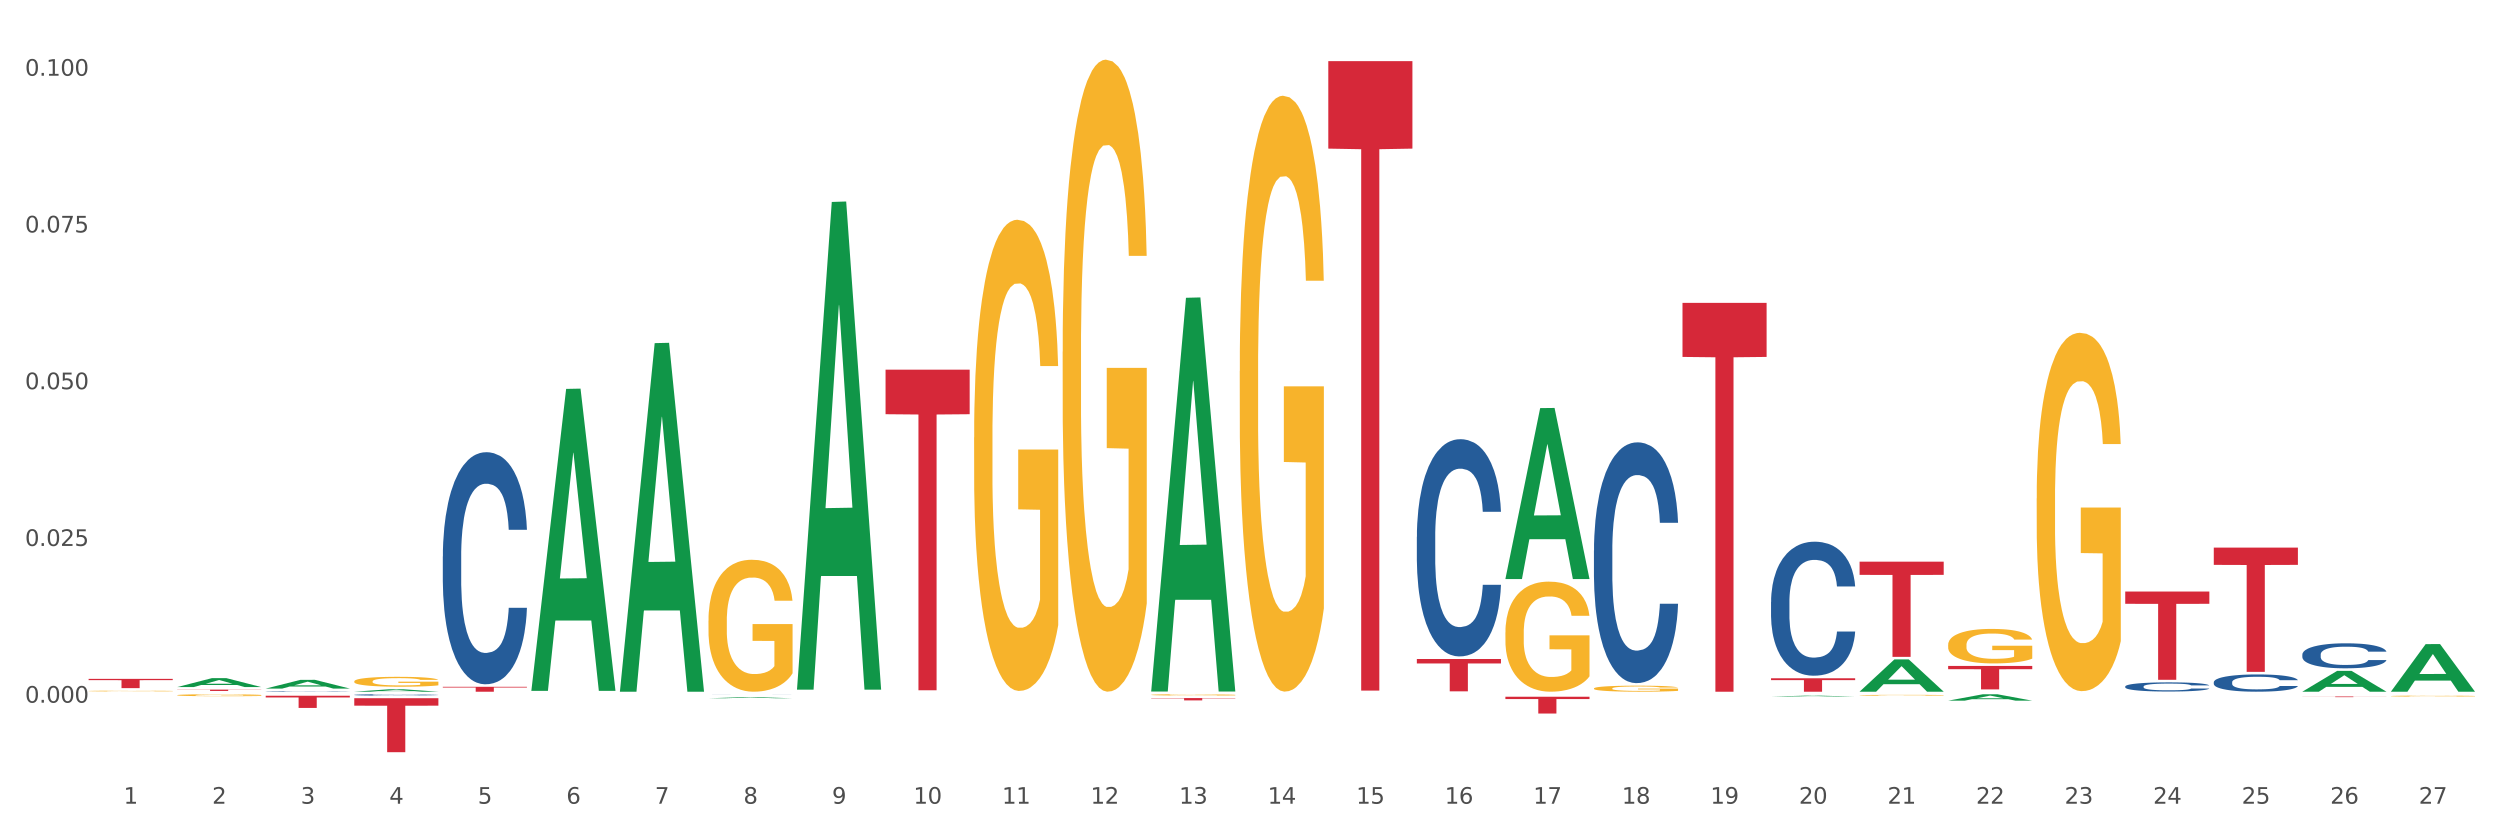 <?xml version="1.0" encoding="utf-8" standalone="no"?>
<!DOCTYPE svg PUBLIC "-//W3C//DTD SVG 1.1//EN"
  "http://www.w3.org/Graphics/SVG/1.1/DTD/svg11.dtd">
<svg xmlns:xlink="http://www.w3.org/1999/xlink" width="1080pt" height="360pt" viewBox="0 0 1080 360" xmlns="http://www.w3.org/2000/svg" version="1.1">
 <rect x="0" y="0" width="1080" height="360" fill="#333333" stroke="none"/>
 <defs>
  <style type="text/css">*{stroke-linejoin: round; stroke-linecap: butt}</style>
 </defs>
 <g id="figure_1">
  <g id="patch_1">
   <path d="M 0 360 
L 1080 360 
L 1080 0 
L 0 0 
z
" style="fill: #ffffff; stroke: #ffffff; stroke-linejoin: miter"/>
  </g>
  <g id="axes_1">
   <g id="matplotlib.axis_1">
    <g id="xtick_1">
     <g id="text_1">
      <!-- 1 -->
      <g style="fill: #4d4d4d" transform="translate(53.399 347.204) scale(0.096 -0.096)">
       <defs>
        <path id="DejaVuSans-31" d="M 794 531 
L 1825 531 
L 1825 4091 
L 703 3866 
L 703 4441 
L 1819 4666 
L 2450 4666 
L 2450 531 
L 3481 531 
L 3481 0 
L 794 0 
L 794 531 
z
" transform="scale(0.016)"/>
       </defs>
       <use xlink:href="#DejaVuSans-31"/>
      </g>
     </g>
    </g>
    <g id="xtick_2">
     <g id="text_2">
      <!-- 2 -->
      <g style="fill: #4d4d4d" transform="translate(91.652 347.204) scale(0.096 -0.096)">
       <defs>
        <path id="DejaVuSans-32" d="M 1228 531 
L 3431 531 
L 3431 0 
L 469 0 
L 469 531 
Q 828 903 1448 1529 
Q 2069 2156 2228 2338 
Q 2531 2678 2651 2914 
Q 2772 3150 2772 3378 
Q 2772 3750 2511 3984 
Q 2250 4219 1831 4219 
Q 1534 4219 1204 4116 
Q 875 4013 500 3803 
L 500 4441 
Q 881 4594 1212 4672 
Q 1544 4750 1819 4750 
Q 2544 4750 2975 4387 
Q 3406 4025 3406 3419 
Q 3406 3131 3298 2873 
Q 3191 2616 2906 2266 
Q 2828 2175 2409 1742 
Q 1991 1309 1228 531 
z
" transform="scale(0.016)"/>
       </defs>
       <use xlink:href="#DejaVuSans-32"/>
      </g>
     </g>
    </g>
    <g id="xtick_3">
     <g id="text_3">
      <!-- 3 -->
      <g style="fill: #4d4d4d" transform="translate(129.905 347.204) scale(0.096 -0.096)">
       <defs>
        <path id="DejaVuSans-33" d="M 2597 2516 
Q 3050 2419 3304 2112 
Q 3559 1806 3559 1356 
Q 3559 666 3084 287 
Q 2609 -91 1734 -91 
Q 1441 -91 1130 -33 
Q 819 25 488 141 
L 488 750 
Q 750 597 1062 519 
Q 1375 441 1716 441 
Q 2309 441 2620 675 
Q 2931 909 2931 1356 
Q 2931 1769 2642 2001 
Q 2353 2234 1838 2234 
L 1294 2234 
L 1294 2753 
L 1863 2753 
Q 2328 2753 2575 2939 
Q 2822 3125 2822 3475 
Q 2822 3834 2567 4026 
Q 2313 4219 1838 4219 
Q 1578 4219 1281 4162 
Q 984 4106 628 3988 
L 628 4550 
Q 988 4650 1302 4700 
Q 1616 4750 1894 4750 
Q 2613 4750 3031 4423 
Q 3450 4097 3450 3541 
Q 3450 3153 3228 2886 
Q 3006 2619 2597 2516 
z
" transform="scale(0.016)"/>
       </defs>
       <use xlink:href="#DejaVuSans-33"/>
      </g>
     </g>
    </g>
    <g id="xtick_4">
     <g id="text_4">
      <!-- 4 -->
      <g style="fill: #4d4d4d" transform="translate(168.158 347.204) scale(0.096 -0.096)">
       <defs>
        <path id="DejaVuSans-34" d="M 2419 4116 
L 825 1625 
L 2419 1625 
L 2419 4116 
z
M 2253 4666 
L 3047 4666 
L 3047 1625 
L 3713 1625 
L 3713 1100 
L 3047 1100 
L 3047 0 
L 2419 0 
L 2419 1100 
L 313 1100 
L 313 1709 
L 2253 4666 
z
" transform="scale(0.016)"/>
       </defs>
       <use xlink:href="#DejaVuSans-34"/>
      </g>
     </g>
    </g>
    <g id="xtick_5">
     <g id="text_5">
      <!-- 5 -->
      <g style="fill: #4d4d4d" transform="translate(206.411 347.204) scale(0.096 -0.096)">
       <defs>
        <path id="DejaVuSans-35" d="M 691 4666 
L 3169 4666 
L 3169 4134 
L 1269 4134 
L 1269 2991 
Q 1406 3038 1543 3061 
Q 1681 3084 1819 3084 
Q 2600 3084 3056 2656 
Q 3513 2228 3513 1497 
Q 3513 744 3044 326 
Q 2575 -91 1722 -91 
Q 1428 -91 1123 -41 
Q 819 9 494 109 
L 494 744 
Q 775 591 1075 516 
Q 1375 441 1709 441 
Q 2250 441 2565 725 
Q 2881 1009 2881 1497 
Q 2881 1984 2565 2268 
Q 2250 2553 1709 2553 
Q 1456 2553 1204 2497 
Q 953 2441 691 2322 
L 691 4666 
z
" transform="scale(0.016)"/>
       </defs>
       <use xlink:href="#DejaVuSans-35"/>
      </g>
     </g>
    </g>
    <g id="xtick_6">
     <g id="text_6">
      <!-- 6 -->
      <g style="fill: #4d4d4d" transform="translate(244.664 347.204) scale(0.096 -0.096)">
       <defs>
        <path id="DejaVuSans-36" d="M 2113 2584 
Q 1688 2584 1439 2293 
Q 1191 2003 1191 1497 
Q 1191 994 1439 701 
Q 1688 409 2113 409 
Q 2538 409 2786 701 
Q 3034 994 3034 1497 
Q 3034 2003 2786 2293 
Q 2538 2584 2113 2584 
z
M 3366 4563 
L 3366 3988 
Q 3128 4100 2886 4159 
Q 2644 4219 2406 4219 
Q 1781 4219 1451 3797 
Q 1122 3375 1075 2522 
Q 1259 2794 1537 2939 
Q 1816 3084 2150 3084 
Q 2853 3084 3261 2657 
Q 3669 2231 3669 1497 
Q 3669 778 3244 343 
Q 2819 -91 2113 -91 
Q 1303 -91 875 529 
Q 447 1150 447 2328 
Q 447 3434 972 4092 
Q 1497 4750 2381 4750 
Q 2619 4750 2861 4703 
Q 3103 4656 3366 4563 
z
" transform="scale(0.016)"/>
       </defs>
       <use xlink:href="#DejaVuSans-36"/>
      </g>
     </g>
    </g>
    <g id="xtick_7">
     <g id="text_7">
      <!-- 7 -->
      <g style="fill: #4d4d4d" transform="translate(282.917 347.204) scale(0.096 -0.096)">
       <defs>
        <path id="DejaVuSans-37" d="M 525 4666 
L 3525 4666 
L 3525 4397 
L 1831 0 
L 1172 0 
L 2766 4134 
L 525 4134 
L 525 4666 
z
" transform="scale(0.016)"/>
       </defs>
       <use xlink:href="#DejaVuSans-37"/>
      </g>
     </g>
    </g>
    <g id="xtick_8">
     <g id="text_8">
      <!-- 8 -->
      <g style="fill: #4d4d4d" transform="translate(321.17 347.204) scale(0.096 -0.096)">
       <defs>
        <path id="DejaVuSans-38" d="M 2034 2216 
Q 1584 2216 1326 1975 
Q 1069 1734 1069 1313 
Q 1069 891 1326 650 
Q 1584 409 2034 409 
Q 2484 409 2743 651 
Q 3003 894 3003 1313 
Q 3003 1734 2745 1975 
Q 2488 2216 2034 2216 
z
M 1403 2484 
Q 997 2584 770 2862 
Q 544 3141 544 3541 
Q 544 4100 942 4425 
Q 1341 4750 2034 4750 
Q 2731 4750 3128 4425 
Q 3525 4100 3525 3541 
Q 3525 3141 3298 2862 
Q 3072 2584 2669 2484 
Q 3125 2378 3379 2068 
Q 3634 1759 3634 1313 
Q 3634 634 3220 271 
Q 2806 -91 2034 -91 
Q 1263 -91 848 271 
Q 434 634 434 1313 
Q 434 1759 690 2068 
Q 947 2378 1403 2484 
z
M 1172 3481 
Q 1172 3119 1398 2916 
Q 1625 2713 2034 2713 
Q 2441 2713 2670 2916 
Q 2900 3119 2900 3481 
Q 2900 3844 2670 4047 
Q 2441 4250 2034 4250 
Q 1625 4250 1398 4047 
Q 1172 3844 1172 3481 
z
" transform="scale(0.016)"/>
       </defs>
       <use xlink:href="#DejaVuSans-38"/>
      </g>
     </g>
    </g>
    <g id="xtick_9">
     <g id="text_9">
      <!-- 9 -->
      <g style="fill: #4d4d4d" transform="translate(359.423 347.204) scale(0.096 -0.096)">
       <defs>
        <path id="DejaVuSans-39" d="M 703 97 
L 703 672 
Q 941 559 1184 500 
Q 1428 441 1663 441 
Q 2288 441 2617 861 
Q 2947 1281 2994 2138 
Q 2813 1869 2534 1725 
Q 2256 1581 1919 1581 
Q 1219 1581 811 2004 
Q 403 2428 403 3163 
Q 403 3881 828 4315 
Q 1253 4750 1959 4750 
Q 2769 4750 3195 4129 
Q 3622 3509 3622 2328 
Q 3622 1225 3098 567 
Q 2575 -91 1691 -91 
Q 1453 -91 1209 -44 
Q 966 3 703 97 
z
M 1959 2075 
Q 2384 2075 2632 2365 
Q 2881 2656 2881 3163 
Q 2881 3666 2632 3958 
Q 2384 4250 1959 4250 
Q 1534 4250 1286 3958 
Q 1038 3666 1038 3163 
Q 1038 2656 1286 2365 
Q 1534 2075 1959 2075 
z
" transform="scale(0.016)"/>
       </defs>
       <use xlink:href="#DejaVuSans-39"/>
      </g>
     </g>
    </g>
    <g id="xtick_10">
     <g id="text_10">
      <!-- 10 -->
      <g style="fill: #4d4d4d" transform="translate(394.622 347.204) scale(0.096 -0.096)">
       <defs>
        <path id="DejaVuSans-30" d="M 2034 4250 
Q 1547 4250 1301 3770 
Q 1056 3291 1056 2328 
Q 1056 1369 1301 889 
Q 1547 409 2034 409 
Q 2525 409 2770 889 
Q 3016 1369 3016 2328 
Q 3016 3291 2770 3770 
Q 2525 4250 2034 4250 
z
M 2034 4750 
Q 2819 4750 3233 4129 
Q 3647 3509 3647 2328 
Q 3647 1150 3233 529 
Q 2819 -91 2034 -91 
Q 1250 -91 836 529 
Q 422 1150 422 2328 
Q 422 3509 836 4129 
Q 1250 4750 2034 4750 
z
" transform="scale(0.016)"/>
       </defs>
       <use xlink:href="#DejaVuSans-31"/>
       <use xlink:href="#DejaVuSans-30" transform="translate(63.623 0)"/>
      </g>
     </g>
    </g>
    <g id="xtick_11">
     <g id="text_11">
      <!-- 11 -->
      <g style="fill: #4d4d4d" transform="translate(432.875 347.204) scale(0.096 -0.096)">
       <use xlink:href="#DejaVuSans-31"/>
       <use xlink:href="#DejaVuSans-31" transform="translate(63.623 0)"/>
      </g>
     </g>
    </g>
    <g id="xtick_12">
     <g id="text_12">
      <!-- 12 -->
      <g style="fill: #4d4d4d" transform="translate(471.128 347.204) scale(0.096 -0.096)">
       <use xlink:href="#DejaVuSans-31"/>
       <use xlink:href="#DejaVuSans-32" transform="translate(63.623 0)"/>
      </g>
     </g>
    </g>
    <g id="xtick_13">
     <g id="text_13">
      <!-- 13 -->
      <g style="fill: #4d4d4d" transform="translate(509.381 347.204) scale(0.096 -0.096)">
       <use xlink:href="#DejaVuSans-31"/>
       <use xlink:href="#DejaVuSans-33" transform="translate(63.623 0)"/>
      </g>
     </g>
    </g>
    <g id="xtick_14">
     <g id="text_14">
      <!-- 14 -->
      <g style="fill: #4d4d4d" transform="translate(547.634 347.204) scale(0.096 -0.096)">
       <use xlink:href="#DejaVuSans-31"/>
       <use xlink:href="#DejaVuSans-34" transform="translate(63.623 0)"/>
      </g>
     </g>
    </g>
    <g id="xtick_15">
     <g id="text_15">
      <!-- 15 -->
      <g style="fill: #4d4d4d" transform="translate(585.886 347.204) scale(0.096 -0.096)">
       <use xlink:href="#DejaVuSans-31"/>
       <use xlink:href="#DejaVuSans-35" transform="translate(63.623 0)"/>
      </g>
     </g>
    </g>
    <g id="xtick_16">
     <g id="text_16">
      <!-- 16 -->
      <g style="fill: #4d4d4d" transform="translate(624.139 347.204) scale(0.096 -0.096)">
       <use xlink:href="#DejaVuSans-31"/>
       <use xlink:href="#DejaVuSans-36" transform="translate(63.623 0)"/>
      </g>
     </g>
    </g>
    <g id="xtick_17">
     <g id="text_17">
      <!-- 17 -->
      <g style="fill: #4d4d4d" transform="translate(662.392 347.204) scale(0.096 -0.096)">
       <use xlink:href="#DejaVuSans-31"/>
       <use xlink:href="#DejaVuSans-37" transform="translate(63.623 0)"/>
      </g>
     </g>
    </g>
    <g id="xtick_18">
     <g id="text_18">
      <!-- 18 -->
      <g style="fill: #4d4d4d" transform="translate(700.645 347.204) scale(0.096 -0.096)">
       <use xlink:href="#DejaVuSans-31"/>
       <use xlink:href="#DejaVuSans-38" transform="translate(63.623 0)"/>
      </g>
     </g>
    </g>
    <g id="xtick_19">
     <g id="text_19">
      <!-- 19 -->
      <g style="fill: #4d4d4d" transform="translate(738.898 347.204) scale(0.096 -0.096)">
       <use xlink:href="#DejaVuSans-31"/>
       <use xlink:href="#DejaVuSans-39" transform="translate(63.623 0)"/>
      </g>
     </g>
    </g>
    <g id="xtick_20">
     <g id="text_20">
      <!-- 20 -->
      <g style="fill: #4d4d4d" transform="translate(777.151 347.204) scale(0.096 -0.096)">
       <use xlink:href="#DejaVuSans-32"/>
       <use xlink:href="#DejaVuSans-30" transform="translate(63.623 0)"/>
      </g>
     </g>
    </g>
    <g id="xtick_21">
     <g id="text_21">
      <!-- 21 -->
      <g style="fill: #4d4d4d" transform="translate(815.404 347.204) scale(0.096 -0.096)">
       <use xlink:href="#DejaVuSans-32"/>
       <use xlink:href="#DejaVuSans-31" transform="translate(63.623 0)"/>
      </g>
     </g>
    </g>
    <g id="xtick_22">
     <g id="text_22">
      <!-- 22 -->
      <g style="fill: #4d4d4d" transform="translate(853.657 347.204) scale(0.096 -0.096)">
       <use xlink:href="#DejaVuSans-32"/>
       <use xlink:href="#DejaVuSans-32" transform="translate(63.623 0)"/>
      </g>
     </g>
    </g>
    <g id="xtick_23">
     <g id="text_23">
      <!-- 23 -->
      <g style="fill: #4d4d4d" transform="translate(891.91 347.204) scale(0.096 -0.096)">
       <use xlink:href="#DejaVuSans-32"/>
       <use xlink:href="#DejaVuSans-33" transform="translate(63.623 0)"/>
      </g>
     </g>
    </g>
    <g id="xtick_24">
     <g id="text_24">
      <!-- 24 -->
      <g style="fill: #4d4d4d" transform="translate(930.163 347.204) scale(0.096 -0.096)">
       <use xlink:href="#DejaVuSans-32"/>
       <use xlink:href="#DejaVuSans-34" transform="translate(63.623 0)"/>
      </g>
     </g>
    </g>
    <g id="xtick_25">
     <g id="text_25">
      <!-- 25 -->
      <g style="fill: #4d4d4d" transform="translate(968.416 347.204) scale(0.096 -0.096)">
       <use xlink:href="#DejaVuSans-32"/>
       <use xlink:href="#DejaVuSans-35" transform="translate(63.623 0)"/>
      </g>
     </g>
    </g>
    <g id="xtick_26">
     <g id="text_26">
      <!-- 26 -->
      <g style="fill: #4d4d4d" transform="translate(1006.669 347.204) scale(0.096 -0.096)">
       <use xlink:href="#DejaVuSans-32"/>
       <use xlink:href="#DejaVuSans-36" transform="translate(63.623 0)"/>
      </g>
     </g>
    </g>
    <g id="xtick_27">
     <g id="text_27">
      <!-- 27 -->
      <g style="fill: #4d4d4d" transform="translate(1044.922 347.204) scale(0.096 -0.096)">
       <use xlink:href="#DejaVuSans-32"/>
       <use xlink:href="#DejaVuSans-37" transform="translate(63.623 0)"/>
      </g>
     </g>
    </g>
    <g id="xtick_28"/>
    <g id="xtick_29"/>
    <g id="xtick_30"/>
    <g id="xtick_31"/>
    <g id="xtick_32"/>
    <g id="xtick_33"/>
    <g id="xtick_34"/>
    <g id="xtick_35"/>
    <g id="xtick_36"/>
    <g id="xtick_37"/>
    <g id="xtick_38"/>
    <g id="xtick_39"/>
    <g id="xtick_40"/>
    <g id="xtick_41"/>
    <g id="xtick_42"/>
    <g id="xtick_43"/>
    <g id="xtick_44"/>
    <g id="xtick_45"/>
    <g id="xtick_46"/>
    <g id="xtick_47"/>
    <g id="xtick_48"/>
    <g id="xtick_49"/>
    <g id="xtick_50"/>
    <g id="xtick_51"/>
    <g id="xtick_52"/>
    <g id="xtick_53"/>
   </g>
   <g id="matplotlib.axis_2">
    <g id="ytick_1">
     <g id="text_28">
      <!-- 0.000 -->
      <g style="fill: #4d4d4d" transform="translate(10.8 303.559) scale(0.096 -0.096)">
       <defs>
        <path id="DejaVuSans-2e" d="M 684 794 
L 1344 794 
L 1344 0 
L 684 0 
L 684 794 
z
" transform="scale(0.016)"/>
       </defs>
       <use xlink:href="#DejaVuSans-30"/>
       <use xlink:href="#DejaVuSans-2e" transform="translate(63.623 0)"/>
       <use xlink:href="#DejaVuSans-30" transform="translate(95.41 0)"/>
       <use xlink:href="#DejaVuSans-30" transform="translate(159.033 0)"/>
       <use xlink:href="#DejaVuSans-30" transform="translate(222.656 0)"/>
      </g>
     </g>
    </g>
    <g id="ytick_2">
     <g id="text_29">
      <!-- 0.025 -->
      <g style="fill: #4d4d4d" transform="translate(10.8 235.848) scale(0.096 -0.096)">
       <use xlink:href="#DejaVuSans-30"/>
       <use xlink:href="#DejaVuSans-2e" transform="translate(63.623 0)"/>
       <use xlink:href="#DejaVuSans-30" transform="translate(95.41 0)"/>
       <use xlink:href="#DejaVuSans-32" transform="translate(159.033 0)"/>
       <use xlink:href="#DejaVuSans-35" transform="translate(222.656 0)"/>
      </g>
     </g>
    </g>
    <g id="ytick_3">
     <g id="text_30">
      <!-- 0.050 -->
      <g style="fill: #4d4d4d" transform="translate(10.8 168.138) scale(0.096 -0.096)">
       <use xlink:href="#DejaVuSans-30"/>
       <use xlink:href="#DejaVuSans-2e" transform="translate(63.623 0)"/>
       <use xlink:href="#DejaVuSans-30" transform="translate(95.41 0)"/>
       <use xlink:href="#DejaVuSans-35" transform="translate(159.033 0)"/>
       <use xlink:href="#DejaVuSans-30" transform="translate(222.656 0)"/>
      </g>
     </g>
    </g>
    <g id="ytick_4">
     <g id="text_31">
      <!-- 0.075 -->
      <g style="fill: #4d4d4d" transform="translate(10.8 100.427) scale(0.096 -0.096)">
       <use xlink:href="#DejaVuSans-30"/>
       <use xlink:href="#DejaVuSans-2e" transform="translate(63.623 0)"/>
       <use xlink:href="#DejaVuSans-30" transform="translate(95.41 0)"/>
       <use xlink:href="#DejaVuSans-37" transform="translate(159.033 0)"/>
       <use xlink:href="#DejaVuSans-35" transform="translate(222.656 0)"/>
      </g>
     </g>
    </g>
    <g id="ytick_5">
     <g id="text_32">
      <!-- 0.100 -->
      <g style="fill: #4d4d4d" transform="translate(10.8 32.717) scale(0.096 -0.096)">
       <use xlink:href="#DejaVuSans-30"/>
       <use xlink:href="#DejaVuSans-2e" transform="translate(63.623 0)"/>
       <use xlink:href="#DejaVuSans-31" transform="translate(95.41 0)"/>
       <use xlink:href="#DejaVuSans-30" transform="translate(159.033 0)"/>
       <use xlink:href="#DejaVuSans-30" transform="translate(222.656 0)"/>
      </g>
     </g>
    </g>
    <g id="ytick_6"/>
    <g id="ytick_7"/>
    <g id="ytick_8"/>
    <g id="ytick_9"/>
    <g id="ytick_10"/>
   </g>
   <g id="PolyCollection_1">
    <path d="M 76.536 296.81 
L 76.573 296.807 
L 91.559 292.955 
L 97.778 292.952 
L 112.876 296.817 
L 105.683 296.817 
L 102.424 295.917 
L 86.951 295.917 
L 86.839 295.932 
L 83.692 296.817 
L 76.536 296.817 
L 76.536 296.81 
L 88.899 295.38 
L 100.476 295.376 
L 94.744 293.776 
L 94.669 293.768 
L 94.594 293.779 
L 88.862 295.376 
L 88.899 295.38 
L 76.536 296.81 
z
" clip-path="url(#p8331819899)" style="fill: #109648"/>
    <path d="M 114.789 297.457 
L 114.826 297.454 
L 129.812 293.691 
L 136.031 293.687 
L 151.129 297.464 
L 143.936 297.464 
L 140.677 296.585 
L 125.204 296.585 
L 125.092 296.599 
L 121.945 297.464 
L 114.789 297.464 
L 114.789 297.457 
L 127.152 296.06 
L 138.729 296.056 
L 132.997 294.492 
L 132.922 294.485 
L 132.847 294.496 
L 127.115 296.056 
L 127.152 296.06 
L 114.789 297.457 
z
" clip-path="url(#p8331819899)" style="fill: #109648"/>
    <path d="M 153.042 298.813 
L 153.079 298.812 
L 168.065 297.762 
L 174.284 297.761 
L 189.382 298.815 
L 182.189 298.815 
L 178.93 298.569 
L 163.457 298.569 
L 163.345 298.573 
L 160.198 298.815 
L 153.042 298.815 
L 153.042 298.813 
L 165.405 298.423 
L 176.981 298.422 
L 171.249 297.986 
L 171.175 297.984 
L 171.1 297.987 
L 165.368 298.422 
L 165.405 298.423 
L 153.042 298.813 
z
" clip-path="url(#p8331819899)" style="fill: #109648"/>
    <path d="M 1032.86 300.707 
L 1032.903 300.706 
L 1032.903 300.692 
L 1032.988 300.68 
L 1033.417 300.65 
L 1034.061 300.625 
L 1034.533 300.612 
L 1035.005 300.601 
L 1035.563 300.591 
L 1036.249 300.579 
L 1037.493 300.563 
L 1038.266 300.555 
L 1039.21 300.546 
L 1040.926 300.533 
L 1042.17 300.526 
L 1043.457 300.52 
L 1045.559 300.513 
L 1046.932 300.51 
L 1048.391 300.508 
L 1050.15 300.506 
L 1051.48 300.506 
L 1054.398 300.507 
L 1056.886 300.51 
L 1058.088 300.513 
L 1059.632 300.518 
L 1060.447 300.521 
L 1061.777 300.527 
L 1063.15 300.536 
L 1064.094 300.543 
L 1065.51 300.556 
L 1066.583 300.57 
L 1067.57 300.587 
L 1068.084 300.598 
L 1068.471 300.609 
L 1068.814 300.621 
L 1069.157 300.641 
L 1061.434 300.641 
L 1061.134 300.627 
L 1060.662 300.614 
L 1059.975 300.601 
L 1059.375 300.593 
L 1058.345 300.583 
L 1057.401 300.577 
L 1056.414 300.572 
L 1055.213 300.568 
L 1054.269 300.566 
L 1052.939 300.564 
L 1050.322 300.565 
L 1048.563 300.568 
L 1047.361 300.572 
L 1046.589 300.575 
L 1045.903 300.579 
L 1045.13 300.585 
L 1044.229 300.593 
L 1043.586 300.601 
L 1042.942 300.61 
L 1042.427 300.62 
L 1041.955 300.631 
L 1041.569 300.643 
L 1041.269 300.655 
L 1041.012 300.67 
L 1040.797 300.695 
L 1040.797 300.75 
L 1040.883 300.762 
L 1041.097 300.779 
L 1041.355 300.791 
L 1041.784 300.806 
L 1042.17 300.815 
L 1042.899 300.83 
L 1043.715 300.842 
L 1044.358 300.849 
L 1045.002 300.856 
L 1046.117 300.864 
L 1047.361 300.872 
L 1048.434 300.876 
L 1049.893 300.88 
L 1050.88 300.881 
L 1051.738 300.882 
L 1053.84 300.882 
L 1055.342 300.881 
L 1057.015 300.878 
L 1058.302 300.875 
L 1059.375 300.87 
L 1060.576 300.863 
L 1061.348 300.856 
L 1061.348 300.773 
L 1051.909 300.773 
L 1051.909 300.718 
L 1069.2 300.718 
L 1069.2 300.88 
L 1068.471 300.888 
L 1067.655 300.896 
L 1066.797 300.903 
L 1065.51 300.911 
L 1063.966 300.919 
L 1062.593 300.924 
L 1061.134 300.929 
L 1059.418 300.934 
L 1057.187 300.937 
L 1055.814 300.939 
L 1054.098 300.94 
L 1052.081 300.941 
L 1050.322 300.94 
L 1048.606 300.938 
L 1046.804 300.934 
L 1045.045 300.929 
L 1043.715 300.924 
L 1042.385 300.918 
L 1040.969 300.909 
L 1039.853 300.901 
L 1038.995 300.894 
L 1038.051 300.885 
L 1037.021 300.873 
L 1036.249 300.862 
L 1035.563 300.851 
L 1034.833 300.837 
L 1034.318 300.825 
L 1033.804 300.809 
L 1033.503 300.798 
L 1033.16 300.78 
L 1032.903 300.755 
L 1032.86 300.707 
z
" clip-path="url(#p8331819899)" style="fill: #f7b32b"/>
    <path d="M 841.595 278.579 
L 841.638 278.565 
L 841.638 278.075 
L 841.724 277.653 
L 842.153 276.631 
L 842.796 275.787 
L 843.268 275.338 
L 843.74 274.97 
L 844.298 274.602 
L 844.984 274.221 
L 846.229 273.663 
L 847.001 273.377 
L 847.945 273.077 
L 849.661 272.641 
L 850.905 272.396 
L 852.192 272.192 
L 854.295 271.947 
L 855.668 271.838 
L 857.126 271.756 
L 858.886 271.702 
L 860.216 271.688 
L 863.133 271.729 
L 865.622 271.851 
L 866.823 271.947 
L 868.367 272.11 
L 869.183 272.219 
L 870.513 272.437 
L 871.886 272.723 
L 872.83 272.968 
L 874.245 273.431 
L 875.318 273.894 
L 876.305 274.466 
L 876.82 274.861 
L 877.206 275.229 
L 877.549 275.651 
L 877.892 276.318 
L 870.169 276.318 
L 869.869 275.842 
L 869.397 275.392 
L 868.711 274.956 
L 868.11 274.684 
L 867.08 274.344 
L 866.136 274.126 
L 865.15 273.962 
L 863.948 273.826 
L 863.004 273.758 
L 861.674 273.704 
L 859.057 273.717 
L 857.298 273.826 
L 856.097 273.962 
L 855.324 274.085 
L 854.638 274.221 
L 853.866 274.412 
L 852.965 274.698 
L 852.321 274.956 
L 851.678 275.283 
L 851.163 275.61 
L 850.691 275.991 
L 850.305 276.4 
L 850.004 276.822 
L 849.747 277.34 
L 849.532 278.197 
L 849.532 280.063 
L 849.618 280.485 
L 849.833 281.044 
L 850.09 281.466 
L 850.519 281.97 
L 850.905 282.31 
L 851.635 282.8 
L 852.45 283.209 
L 853.093 283.468 
L 853.737 283.686 
L 854.853 283.985 
L 856.097 284.23 
L 857.169 284.38 
L 858.628 284.516 
L 859.615 284.571 
L 860.473 284.598 
L 862.575 284.598 
L 864.077 284.557 
L 865.75 284.462 
L 867.037 284.339 
L 868.11 284.189 
L 869.311 283.944 
L 870.084 283.713 
L 870.084 280.867 
L 860.645 280.853 
L 860.645 278.96 
L 877.935 278.96 
L 877.935 284.516 
L 877.206 284.802 
L 876.391 285.061 
L 875.533 285.293 
L 874.245 285.579 
L 872.701 285.851 
L 871.328 286.042 
L 869.869 286.205 
L 868.153 286.355 
L 865.922 286.491 
L 864.549 286.545 
L 862.833 286.586 
L 860.816 286.6 
L 859.057 286.573 
L 857.341 286.505 
L 855.539 286.382 
L 853.78 286.205 
L 852.45 286.028 
L 851.12 285.81 
L 849.704 285.524 
L 848.588 285.252 
L 847.73 285.007 
L 846.786 284.693 
L 845.757 284.285 
L 844.984 283.917 
L 844.298 283.536 
L 843.569 283.046 
L 843.054 282.623 
L 842.539 282.092 
L 842.239 281.697 
L 841.895 281.085 
L 841.638 280.227 
L 841.595 278.579 
z
" clip-path="url(#p8331819899)" style="fill: #f7b32b"/>
    <path d="M 879.848 215.307 
L 879.891 215.166 
L 879.891 210.076 
L 879.977 205.694 
L 880.406 195.09 
L 881.049 186.325 
L 881.521 181.659 
L 881.993 177.842 
L 882.551 174.025 
L 883.237 170.066 
L 884.482 164.27 
L 885.254 161.301 
L 886.198 158.191 
L 887.914 153.667 
L 889.158 151.122 
L 890.445 149.001 
L 892.548 146.456 
L 893.921 145.325 
L 895.379 144.477 
L 897.139 143.911 
L 898.469 143.77 
L 901.386 144.194 
L 903.875 145.467 
L 905.076 146.456 
L 906.62 148.153 
L 907.436 149.284 
L 908.766 151.546 
L 910.139 154.515 
L 911.083 157.06 
L 912.498 161.866 
L 913.571 166.673 
L 914.558 172.611 
L 915.073 176.711 
L 915.459 180.528 
L 915.802 184.911 
L 916.145 191.839 
L 908.422 191.839 
L 908.122 186.89 
L 907.65 182.225 
L 906.964 177.701 
L 906.363 174.873 
L 905.333 171.339 
L 904.389 169.077 
L 903.403 167.38 
L 902.201 165.966 
L 901.257 165.26 
L 899.927 164.694 
L 897.31 164.835 
L 895.551 165.966 
L 894.35 167.38 
L 893.577 168.653 
L 892.891 170.066 
L 892.119 172.046 
L 891.218 175.015 
L 890.574 177.701 
L 889.931 181.094 
L 889.416 184.487 
L 888.944 188.446 
L 888.558 192.687 
L 888.257 197.07 
L 888 202.442 
L 887.785 211.349 
L 887.785 230.718 
L 887.871 235.1 
L 888.086 240.897 
L 888.343 245.28 
L 888.772 250.511 
L 889.158 254.045 
L 889.888 259.135 
L 890.703 263.376 
L 891.346 266.062 
L 891.99 268.324 
L 893.105 271.435 
L 894.35 273.979 
L 895.422 275.535 
L 896.881 276.948 
L 897.868 277.514 
L 898.726 277.797 
L 900.828 277.797 
L 902.33 277.372 
L 904.003 276.383 
L 905.29 275.11 
L 906.363 273.555 
L 907.564 271.01 
L 908.337 268.607 
L 908.337 239.059 
L 898.898 238.918 
L 898.898 219.266 
L 916.188 219.266 
L 916.188 276.948 
L 915.459 279.917 
L 914.644 282.603 
L 913.786 285.007 
L 912.498 287.976 
L 910.954 290.803 
L 909.581 292.783 
L 908.122 294.479 
L 906.406 296.034 
L 904.175 297.448 
L 902.802 298.014 
L 901.086 298.438 
L 899.069 298.579 
L 897.31 298.296 
L 895.594 297.59 
L 893.792 296.317 
L 892.033 294.479 
L 890.703 292.641 
L 889.373 290.379 
L 887.957 287.41 
L 886.841 284.583 
L 885.983 282.038 
L 885.039 278.786 
L 884.01 274.545 
L 883.237 270.728 
L 882.551 266.769 
L 881.822 261.679 
L 881.307 257.297 
L 880.792 251.783 
L 880.491 247.683 
L 880.148 241.321 
L 879.891 232.414 
L 879.848 215.307 
z
" clip-path="url(#p8331819899)" style="fill: #f7b32b"/>
    <path d="M 688.583 297.415 
L 688.626 297.412 
L 688.626 297.327 
L 688.712 297.253 
L 689.141 297.075 
L 689.784 296.927 
L 690.256 296.849 
L 690.728 296.785 
L 691.286 296.72 
L 691.973 296.654 
L 693.217 296.556 
L 693.989 296.507 
L 694.933 296.454 
L 696.649 296.378 
L 697.893 296.335 
L 699.181 296.3 
L 701.283 296.257 
L 702.656 296.238 
L 704.115 296.224 
L 705.874 296.214 
L 707.204 296.212 
L 710.121 296.219 
L 712.61 296.24 
L 713.811 296.257 
L 715.356 296.285 
L 716.171 296.304 
L 717.501 296.342 
L 718.874 296.392 
L 719.818 296.435 
L 721.234 296.516 
L 722.306 296.597 
L 723.293 296.697 
L 723.808 296.766 
L 724.194 296.83 
L 724.537 296.903 
L 724.881 297.02 
L 717.158 297.02 
L 716.857 296.937 
L 716.385 296.858 
L 715.699 296.782 
L 715.098 296.735 
L 714.069 296.675 
L 713.125 296.637 
L 712.138 296.609 
L 710.937 296.585 
L 709.993 296.573 
L 708.663 296.564 
L 706.045 296.566 
L 704.286 296.585 
L 703.085 296.609 
L 702.313 296.63 
L 701.626 296.654 
L 700.854 296.687 
L 699.953 296.737 
L 699.309 296.782 
L 698.666 296.839 
L 698.151 296.896 
L 697.679 296.963 
L 697.293 297.034 
L 696.992 297.108 
L 696.735 297.198 
L 696.521 297.348 
L 696.521 297.674 
L 696.606 297.747 
L 696.821 297.845 
L 697.078 297.919 
L 697.507 298.007 
L 697.893 298.066 
L 698.623 298.152 
L 699.438 298.223 
L 700.082 298.268 
L 700.725 298.306 
L 701.841 298.358 
L 703.085 298.401 
L 704.158 298.427 
L 705.616 298.451 
L 706.603 298.461 
L 707.461 298.465 
L 709.564 298.465 
L 711.065 298.458 
L 712.739 298.442 
L 714.026 298.42 
L 715.098 298.394 
L 716.3 298.351 
L 717.072 298.311 
L 717.072 297.814 
L 707.633 297.812 
L 707.633 297.481 
L 724.923 297.481 
L 724.923 298.451 
L 724.194 298.501 
L 723.379 298.546 
L 722.521 298.587 
L 721.234 298.636 
L 719.689 298.684 
L 718.316 298.717 
L 716.857 298.746 
L 715.141 298.772 
L 712.91 298.796 
L 711.537 298.805 
L 709.821 298.812 
L 707.804 298.815 
L 706.045 298.81 
L 704.329 298.798 
L 702.527 298.777 
L 700.768 298.746 
L 699.438 298.715 
L 698.108 298.677 
L 696.692 298.627 
L 695.577 298.579 
L 694.719 298.537 
L 693.775 298.482 
L 692.745 298.411 
L 691.973 298.346 
L 691.286 298.28 
L 690.557 298.194 
L 690.042 298.121 
L 689.527 298.028 
L 689.227 297.959 
L 688.883 297.852 
L 688.626 297.702 
L 688.583 297.415 
z
" clip-path="url(#p8331819899)" style="fill: #f7b32b"/>
    <path d="M 803.342 300.353 
L 803.385 300.353 
L 803.385 300.34 
L 803.471 300.329 
L 803.9 300.302 
L 804.543 300.28 
L 805.015 300.268 
L 805.487 300.259 
L 806.045 300.249 
L 806.731 300.239 
L 807.976 300.225 
L 808.748 300.217 
L 809.692 300.209 
L 811.408 300.198 
L 812.652 300.192 
L 813.939 300.186 
L 816.042 300.18 
L 817.415 300.177 
L 818.874 300.175 
L 820.633 300.173 
L 821.963 300.173 
L 824.88 300.174 
L 827.369 300.177 
L 828.57 300.18 
L 830.115 300.184 
L 830.93 300.187 
L 832.26 300.193 
L 833.633 300.2 
L 834.577 300.207 
L 835.992 300.219 
L 837.065 300.231 
L 838.052 300.246 
L 838.567 300.256 
L 838.953 300.266 
L 839.296 300.277 
L 839.639 300.294 
L 831.917 300.294 
L 831.616 300.282 
L 831.144 300.27 
L 830.458 300.259 
L 829.857 300.251 
L 828.827 300.242 
L 827.884 300.237 
L 826.897 300.233 
L 825.695 300.229 
L 824.751 300.227 
L 823.421 300.226 
L 820.804 300.226 
L 819.045 300.229 
L 817.844 300.233 
L 817.072 300.236 
L 816.385 300.239 
L 815.613 300.244 
L 814.712 300.252 
L 814.068 300.259 
L 813.425 300.267 
L 812.91 300.276 
L 812.438 300.286 
L 812.052 300.296 
L 811.751 300.307 
L 811.494 300.321 
L 811.279 300.343 
L 811.279 300.392 
L 811.365 300.403 
L 811.58 300.418 
L 811.837 300.429 
L 812.266 300.442 
L 812.652 300.451 
L 813.382 300.463 
L 814.197 300.474 
L 814.84 300.481 
L 815.484 300.487 
L 816.6 300.494 
L 817.844 300.501 
L 818.916 300.505 
L 820.375 300.508 
L 821.362 300.51 
L 822.22 300.51 
L 824.322 300.51 
L 825.824 300.509 
L 827.497 300.507 
L 828.784 300.504 
L 829.857 300.5 
L 831.058 300.493 
L 831.831 300.487 
L 831.831 300.413 
L 822.392 300.413 
L 822.392 300.363 
L 839.682 300.363 
L 839.682 300.508 
L 838.953 300.516 
L 838.138 300.522 
L 837.28 300.529 
L 835.992 300.536 
L 834.448 300.543 
L 833.075 300.548 
L 831.616 300.552 
L 829.9 300.556 
L 827.669 300.56 
L 826.296 300.561 
L 824.58 300.562 
L 822.563 300.563 
L 820.804 300.562 
L 819.088 300.56 
L 817.286 300.557 
L 815.527 300.552 
L 814.197 300.548 
L 812.867 300.542 
L 811.451 300.535 
L 810.335 300.527 
L 809.477 300.521 
L 808.533 300.513 
L 807.504 300.502 
L 806.731 300.493 
L 806.045 300.483 
L 805.316 300.47 
L 804.801 300.459 
L 804.286 300.445 
L 803.986 300.435 
L 803.642 300.419 
L 803.385 300.396 
L 803.342 300.353 
z
" clip-path="url(#p8331819899)" style="fill: #f7b32b"/>
    <path d="M 535.571 160.31 
L 535.614 160.075 
L 535.614 151.611 
L 535.7 144.323 
L 536.129 126.691 
L 536.773 112.114 
L 537.245 104.356 
L 537.717 98.008 
L 538.274 91.66 
L 538.961 85.077 
L 540.205 75.438 
L 540.977 70.501 
L 541.921 65.329 
L 543.637 57.806 
L 544.882 53.574 
L 546.169 50.047 
L 548.271 45.815 
L 549.644 43.934 
L 551.103 42.524 
L 552.862 41.583 
L 554.192 41.348 
L 557.11 42.054 
L 559.598 44.17 
L 560.799 45.815 
L 562.344 48.636 
L 563.159 50.517 
L 564.489 54.279 
L 565.862 59.216 
L 566.806 63.448 
L 568.222 71.441 
L 569.294 79.435 
L 570.281 89.309 
L 570.796 96.127 
L 571.182 102.475 
L 571.526 109.763 
L 571.869 121.283 
L 564.146 121.283 
L 563.846 113.055 
L 563.374 105.296 
L 562.687 97.773 
L 562.086 93.071 
L 561.057 87.193 
L 560.113 83.432 
L 559.126 80.61 
L 557.925 78.259 
L 556.981 77.084 
L 555.651 76.144 
L 553.034 76.379 
L 551.274 78.259 
L 550.073 80.61 
L 549.301 82.726 
L 548.614 85.077 
L 547.842 88.369 
L 546.941 93.306 
L 546.298 97.773 
L 545.654 103.415 
L 545.139 109.058 
L 544.667 115.641 
L 544.281 122.694 
L 543.981 129.982 
L 543.723 138.916 
L 543.509 153.727 
L 543.509 185.936 
L 543.595 193.225 
L 543.809 202.864 
L 544.066 210.152 
L 544.496 218.851 
L 544.882 224.728 
L 545.611 233.192 
L 546.426 240.245 
L 547.07 244.712 
L 547.713 248.474 
L 548.829 253.646 
L 550.073 257.878 
L 551.146 260.464 
L 552.605 262.815 
L 553.591 263.755 
L 554.449 264.226 
L 556.552 264.226 
L 558.053 263.52 
L 559.727 261.875 
L 561.014 259.759 
L 562.086 257.173 
L 563.288 252.941 
L 564.06 248.944 
L 564.06 199.808 
L 554.621 199.572 
L 554.621 166.893 
L 571.912 166.893 
L 571.912 262.815 
L 571.182 267.752 
L 570.367 272.219 
L 569.509 276.216 
L 568.222 281.153 
L 566.677 285.855 
L 565.304 289.147 
L 563.846 291.968 
L 562.129 294.554 
L 559.898 296.905 
L 558.525 297.845 
L 556.809 298.551 
L 554.793 298.786 
L 553.034 298.316 
L 551.317 297.14 
L 549.515 295.024 
L 547.756 291.968 
L 546.426 288.911 
L 545.096 285.15 
L 543.68 280.213 
L 542.565 275.511 
L 541.707 271.279 
L 540.763 265.871 
L 539.733 258.818 
L 538.961 252.471 
L 538.274 245.888 
L 537.545 237.424 
L 537.03 230.136 
L 536.515 220.967 
L 536.215 214.149 
L 535.872 203.569 
L 535.614 188.758 
L 535.571 160.31 
z
" clip-path="url(#p8331819899)" style="fill: #f7b32b"/>
    <path d="M 497.318 300.172 
L 497.361 300.172 
L 497.361 300.153 
L 497.447 300.137 
L 497.876 300.098 
L 498.52 300.066 
L 498.992 300.049 
L 499.464 300.036 
L 500.021 300.022 
L 500.708 300.007 
L 501.952 299.986 
L 502.724 299.975 
L 503.668 299.964 
L 505.384 299.947 
L 506.629 299.938 
L 507.916 299.93 
L 510.018 299.921 
L 511.391 299.917 
L 512.85 299.914 
L 514.609 299.912 
L 515.939 299.911 
L 518.857 299.913 
L 521.345 299.918 
L 522.546 299.921 
L 524.091 299.927 
L 524.906 299.931 
L 526.236 299.94 
L 527.609 299.951 
L 528.553 299.96 
L 529.969 299.977 
L 531.042 299.995 
L 532.028 300.016 
L 532.543 300.031 
L 532.929 300.045 
L 533.273 300.061 
L 533.616 300.087 
L 525.893 300.087 
L 525.593 300.069 
L 525.121 300.052 
L 524.434 300.035 
L 523.834 300.025 
L 522.804 300.012 
L 521.86 300.004 
L 520.873 299.997 
L 519.672 299.992 
L 518.728 299.99 
L 517.398 299.988 
L 514.781 299.988 
L 513.022 299.992 
L 511.82 299.997 
L 511.048 300.002 
L 510.361 300.007 
L 509.589 300.014 
L 508.688 300.025 
L 508.045 300.035 
L 507.401 300.047 
L 506.886 300.06 
L 506.414 300.074 
L 506.028 300.09 
L 505.728 300.106 
L 505.47 300.125 
L 505.256 300.158 
L 505.256 300.228 
L 505.342 300.244 
L 505.556 300.265 
L 505.814 300.281 
L 506.243 300.3 
L 506.629 300.313 
L 507.358 300.332 
L 508.173 300.347 
L 508.817 300.357 
L 509.46 300.365 
L 510.576 300.377 
L 511.82 300.386 
L 512.893 300.392 
L 514.352 300.397 
L 515.338 300.399 
L 516.196 300.4 
L 518.299 300.4 
L 519.8 300.398 
L 521.474 300.395 
L 522.761 300.39 
L 523.834 300.384 
L 525.035 300.375 
L 525.807 300.366 
L 525.807 300.259 
L 516.368 300.258 
L 516.368 300.187 
L 533.659 300.187 
L 533.659 300.397 
L 532.929 300.408 
L 532.114 300.417 
L 531.256 300.426 
L 529.969 300.437 
L 528.424 300.447 
L 527.051 300.454 
L 525.593 300.461 
L 523.876 300.466 
L 521.645 300.471 
L 520.272 300.474 
L 518.556 300.475 
L 516.54 300.476 
L 514.781 300.475 
L 513.064 300.472 
L 511.262 300.467 
L 509.503 300.461 
L 508.173 300.454 
L 506.843 300.446 
L 505.427 300.435 
L 504.312 300.425 
L 503.454 300.415 
L 502.51 300.403 
L 501.48 300.388 
L 500.708 300.374 
L 500.021 300.36 
L 499.292 300.341 
L 498.777 300.325 
L 498.262 300.305 
L 497.962 300.29 
L 497.619 300.267 
L 497.361 300.234 
L 497.318 300.172 
z
" clip-path="url(#p8331819899)" style="fill: #f7b32b"/>
    <path d="M 650.33 273.234 
L 650.373 273.191 
L 650.373 271.627 
L 650.459 270.281 
L 650.888 267.023 
L 651.532 264.331 
L 652.003 262.897 
L 652.475 261.725 
L 653.033 260.552 
L 653.72 259.336 
L 654.964 257.555 
L 655.736 256.643 
L 656.68 255.688 
L 658.396 254.298 
L 659.641 253.516 
L 660.928 252.865 
L 663.03 252.083 
L 664.403 251.736 
L 665.862 251.475 
L 667.621 251.301 
L 668.951 251.258 
L 671.868 251.388 
L 674.357 251.779 
L 675.558 252.083 
L 677.103 252.604 
L 677.918 252.952 
L 679.248 253.647 
L 680.621 254.559 
L 681.565 255.34 
L 682.981 256.817 
L 684.053 258.294 
L 685.04 260.118 
L 685.555 261.377 
L 685.941 262.55 
L 686.284 263.896 
L 686.628 266.024 
L 678.905 266.024 
L 678.604 264.504 
L 678.132 263.071 
L 677.446 261.681 
L 676.845 260.813 
L 675.816 259.727 
L 674.872 259.032 
L 673.885 258.511 
L 672.684 258.077 
L 671.74 257.859 
L 670.41 257.686 
L 667.792 257.729 
L 666.033 258.077 
L 664.832 258.511 
L 664.06 258.902 
L 663.373 259.336 
L 662.601 259.944 
L 661.7 260.856 
L 661.056 261.681 
L 660.413 262.724 
L 659.898 263.766 
L 659.426 264.982 
L 659.04 266.285 
L 658.74 267.631 
L 658.482 269.282 
L 658.268 272.018 
L 658.268 277.968 
L 658.353 279.314 
L 658.568 281.095 
L 658.825 282.441 
L 659.254 284.048 
L 659.641 285.134 
L 660.37 286.698 
L 661.185 288 
L 661.829 288.826 
L 662.472 289.521 
L 663.588 290.476 
L 664.832 291.258 
L 665.905 291.736 
L 667.363 292.17 
L 668.35 292.344 
L 669.208 292.43 
L 671.311 292.43 
L 672.812 292.3 
L 674.486 291.996 
L 675.773 291.605 
L 676.845 291.127 
L 678.047 290.346 
L 678.819 289.607 
L 678.819 280.53 
L 669.38 280.487 
L 669.38 274.45 
L 686.671 274.45 
L 686.671 292.17 
L 685.941 293.082 
L 685.126 293.907 
L 684.268 294.645 
L 682.981 295.557 
L 681.436 296.426 
L 680.063 297.034 
L 678.604 297.555 
L 676.888 298.033 
L 674.657 298.467 
L 673.284 298.641 
L 671.568 298.771 
L 669.552 298.815 
L 667.792 298.728 
L 666.076 298.511 
L 664.274 298.12 
L 662.515 297.555 
L 661.185 296.991 
L 659.855 296.296 
L 658.439 295.384 
L 657.324 294.515 
L 656.466 293.733 
L 655.522 292.734 
L 654.492 291.431 
L 653.72 290.259 
L 653.033 289.043 
L 652.304 287.479 
L 651.789 286.133 
L 651.274 284.439 
L 650.974 283.18 
L 650.631 281.225 
L 650.373 278.489 
L 650.33 273.234 
z
" clip-path="url(#p8331819899)" style="fill: #f7b32b"/>
    <path d="M 918.101 296.56 
L 918.144 296.556 
L 918.144 296.455 
L 918.273 296.317 
L 918.745 296.064 
L 919.347 295.872 
L 920.377 295.647 
L 920.936 295.553 
L 921.666 295.448 
L 923.17 295.278 
L 924.888 295.133 
L 926.091 295.053 
L 926.993 295.002 
L 929.012 294.912 
L 930.171 294.872 
L 931.374 294.84 
L 932.405 294.818 
L 934.123 294.792 
L 935.498 294.782 
L 937.087 294.778 
L 938.419 294.782 
L 940.18 294.796 
L 942.757 294.84 
L 943.745 294.865 
L 945.077 294.908 
L 946.451 294.966 
L 947.568 295.024 
L 948.857 295.108 
L 950.189 295.216 
L 951.477 295.354 
L 952.379 295.481 
L 953.11 295.615 
L 953.754 295.778 
L 954.226 295.955 
L 954.441 296.103 
L 946.58 296.103 
L 946.366 295.969 
L 945.936 295.825 
L 945.506 295.727 
L 945.034 295.647 
L 944.304 295.557 
L 943.659 295.499 
L 942.585 295.43 
L 941.597 295.386 
L 940.781 295.361 
L 939.793 295.339 
L 937.689 295.318 
L 936.185 295.318 
L 935.24 295.325 
L 934.08 295.343 
L 933.092 295.368 
L 931.933 295.412 
L 931.03 295.459 
L 930.128 295.52 
L 929.613 295.564 
L 928.84 295.644 
L 928.324 295.709 
L 927.637 295.821 
L 927.25 295.901 
L 926.563 296.107 
L 926.262 296.259 
L 926.134 296.364 
L 926.048 296.48 
L 926.048 297.045 
L 926.305 297.299 
L 926.52 297.407 
L 926.864 297.53 
L 927.508 297.69 
L 928.453 297.845 
L 929.441 297.958 
L 930.257 298.027 
L 931.03 298.077 
L 931.804 298.117 
L 932.749 298.153 
L 933.522 298.175 
L 934.682 298.197 
L 936.056 298.208 
L 937.13 298.208 
L 939.321 298.19 
L 940.309 298.171 
L 941.254 298.146 
L 942.285 298.106 
L 943.101 298.063 
L 943.573 298.03 
L 944.347 297.961 
L 944.948 297.889 
L 945.463 297.806 
L 945.807 297.733 
L 946.194 297.625 
L 946.494 297.501 
L 946.58 297.436 
L 954.441 297.436 
L 954.269 297.567 
L 953.969 297.693 
L 953.367 297.864 
L 952.895 297.961 
L 952.165 298.081 
L 951.391 298.182 
L 950.317 298.295 
L 949.329 298.378 
L 948.299 298.45 
L 947.182 298.515 
L 945.163 298.606 
L 944.433 298.631 
L 942.886 298.675 
L 941.683 298.7 
L 939.922 298.726 
L 938.118 298.74 
L 936.228 298.744 
L 934.553 298.736 
L 932.706 298.715 
L 931.546 298.693 
L 930.257 298.66 
L 928.754 298.61 
L 927.336 298.548 
L 926.005 298.476 
L 924.759 298.392 
L 923.599 298.298 
L 922.096 298.142 
L 920.979 297.99 
L 920.163 297.849 
L 919.604 297.73 
L 919.046 297.577 
L 918.745 297.472 
L 918.273 297.219 
L 918.101 296.984 
L 918.101 296.56 
z
" clip-path="url(#p8331819899)" style="fill: #255c99"/>
    <path d="M 765.089 260.023 
L 765.132 259.97 
L 765.132 258.49 
L 765.261 256.48 
L 765.733 252.779 
L 766.335 249.976 
L 767.366 246.698 
L 767.924 245.323 
L 768.654 243.79 
L 770.158 241.305 
L 771.876 239.19 
L 773.079 238.026 
L 773.981 237.286 
L 776 235.964 
L 777.16 235.382 
L 778.362 234.907 
L 779.393 234.589 
L 781.111 234.219 
L 782.486 234.061 
L 784.075 234.008 
L 785.407 234.061 
L 787.168 234.272 
L 789.745 234.907 
L 790.733 235.277 
L 792.065 235.911 
L 793.44 236.757 
L 794.556 237.603 
L 795.845 238.819 
L 797.177 240.406 
L 798.465 242.415 
L 799.367 244.266 
L 800.098 246.222 
L 800.742 248.602 
L 801.215 251.193 
L 801.429 253.361 
L 793.569 253.361 
L 793.354 251.404 
L 792.924 249.289 
L 792.495 247.861 
L 792.022 246.698 
L 791.292 245.376 
L 790.648 244.53 
L 789.574 243.525 
L 788.586 242.891 
L 787.77 242.521 
L 786.782 242.204 
L 784.677 241.886 
L 783.173 241.886 
L 782.228 241.992 
L 781.068 242.256 
L 780.08 242.627 
L 778.921 243.261 
L 778.019 243.949 
L 777.117 244.847 
L 776.601 245.482 
L 775.828 246.645 
L 775.312 247.597 
L 774.625 249.236 
L 774.239 250.399 
L 773.551 253.413 
L 773.251 255.634 
L 773.122 257.168 
L 773.036 258.86 
L 773.036 267.108 
L 773.294 270.81 
L 773.508 272.396 
L 773.852 274.194 
L 774.496 276.521 
L 775.441 278.794 
L 776.429 280.433 
L 777.245 281.438 
L 778.019 282.178 
L 778.792 282.76 
L 779.737 283.289 
L 780.51 283.606 
L 781.67 283.923 
L 783.044 284.082 
L 784.118 284.082 
L 786.309 283.818 
L 787.297 283.553 
L 788.242 283.183 
L 789.273 282.601 
L 790.089 281.967 
L 790.562 281.491 
L 791.335 280.486 
L 791.936 279.429 
L 792.452 278.213 
L 792.795 277.155 
L 793.182 275.569 
L 793.483 273.771 
L 793.569 272.819 
L 801.429 272.819 
L 801.258 274.723 
L 800.957 276.573 
L 800.355 279.059 
L 799.883 280.486 
L 799.153 282.231 
L 798.38 283.712 
L 797.306 285.351 
L 796.318 286.567 
L 795.287 287.625 
L 794.17 288.576 
L 792.151 289.898 
L 791.421 290.268 
L 789.874 290.903 
L 788.672 291.273 
L 786.91 291.643 
L 785.106 291.855 
L 783.216 291.908 
L 781.541 291.802 
L 779.694 291.485 
L 778.534 291.167 
L 777.245 290.691 
L 775.742 289.951 
L 774.324 289.052 
L 772.993 287.995 
L 771.747 286.779 
L 770.587 285.404 
L 769.084 283.13 
L 767.967 280.909 
L 767.151 278.847 
L 766.592 277.102 
L 766.034 274.881 
L 765.733 273.348 
L 765.261 269.647 
L 765.089 266.21 
L 765.089 260.023 
z
" clip-path="url(#p8331819899)" style="fill: #255c99"/>
    <path d="M 153.042 301.612 
L 189.382 301.612 
L 189.382 304.855 
L 175.087 304.877 
L 175.087 324.95 
L 167.251 324.95 
L 167.251 304.877 
L 153.042 304.855 
L 153.042 301.634 
L 153.042 301.612 
z
" clip-path="url(#p8331819899)" style="fill: #d62839"/>
    <path d="M 114.789 300.559 
L 151.129 300.559 
L 151.129 301.292 
L 136.834 301.297 
L 136.834 305.836 
L 128.998 305.836 
L 128.998 301.297 
L 114.789 301.292 
L 114.789 300.564 
L 114.789 300.559 
z
" clip-path="url(#p8331819899)" style="fill: #d62839"/>
    <path d="M 76.536 297.914 
L 112.876 297.914 
L 112.876 297.995 
L 98.581 297.996 
L 98.581 298.499 
L 90.745 298.499 
L 90.745 297.996 
L 76.536 297.995 
L 76.536 297.915 
L 76.536 297.914 
z
" clip-path="url(#p8331819899)" style="fill: #d62839"/>
    <path d="M 726.836 130.846 
L 763.176 130.846 
L 763.176 154.188 
L 748.881 154.346 
L 748.881 298.815 
L 741.045 298.815 
L 741.045 154.346 
L 726.836 154.188 
L 726.836 131.004 
L 726.836 130.846 
z
" clip-path="url(#p8331819899)" style="fill: #d62839"/>
    <path d="M 765.089 293.004 
L 801.429 293.004 
L 801.429 293.812 
L 787.134 293.817 
L 787.134 298.815 
L 779.298 298.815 
L 779.298 293.817 
L 765.089 293.812 
L 765.089 293.01 
L 765.089 293.004 
z
" clip-path="url(#p8331819899)" style="fill: #d62839"/>
    <path d="M 803.342 242.629 
L 839.682 242.629 
L 839.682 248.345 
L 825.387 248.383 
L 825.387 283.761 
L 817.551 283.761 
L 817.551 248.383 
L 803.342 248.345 
L 803.342 242.667 
L 803.342 242.629 
z
" clip-path="url(#p8331819899)" style="fill: #d62839"/>
    <path d="M 994.607 282.762 
L 994.65 282.753 
L 994.65 282.476 
L 994.779 282.101 
L 995.251 281.41 
L 995.852 280.887 
L 996.883 280.275 
L 997.442 280.018 
L 998.172 279.732 
L 999.675 279.268 
L 1001.394 278.873 
L 1002.596 278.656 
L 1003.499 278.518 
L 1005.517 278.271 
L 1006.677 278.162 
L 1007.88 278.074 
L 1008.911 278.014 
L 1010.629 277.945 
L 1012.004 277.916 
L 1013.593 277.906 
L 1014.925 277.916 
L 1016.686 277.955 
L 1019.263 278.074 
L 1020.251 278.143 
L 1021.583 278.261 
L 1022.957 278.419 
L 1024.074 278.577 
L 1025.363 278.804 
L 1026.694 279.1 
L 1027.983 279.475 
L 1028.885 279.821 
L 1029.615 280.186 
L 1030.26 280.63 
L 1030.732 281.114 
L 1030.947 281.519 
L 1023.086 281.519 
L 1022.871 281.153 
L 1022.442 280.759 
L 1022.012 280.492 
L 1021.54 280.275 
L 1020.81 280.028 
L 1020.165 279.87 
L 1019.091 279.683 
L 1018.103 279.564 
L 1017.287 279.495 
L 1016.299 279.436 
L 1014.194 279.377 
L 1012.691 279.377 
L 1011.746 279.396 
L 1010.586 279.446 
L 1009.598 279.515 
L 1008.438 279.633 
L 1007.536 279.762 
L 1006.634 279.929 
L 1006.119 280.048 
L 1005.346 280.265 
L 1004.83 280.443 
L 1004.143 280.749 
L 1003.756 280.966 
L 1003.069 281.529 
L 1002.768 281.943 
L 1002.639 282.229 
L 1002.554 282.545 
L 1002.554 284.085 
L 1002.811 284.776 
L 1003.026 285.072 
L 1003.37 285.408 
L 1004.014 285.842 
L 1004.959 286.267 
L 1005.947 286.573 
L 1006.763 286.76 
L 1007.536 286.898 
L 1008.31 287.007 
L 1009.255 287.106 
L 1010.028 287.165 
L 1011.188 287.224 
L 1012.562 287.254 
L 1013.636 287.254 
L 1015.827 287.205 
L 1016.815 287.155 
L 1017.76 287.086 
L 1018.791 286.977 
L 1019.607 286.859 
L 1020.079 286.77 
L 1020.853 286.583 
L 1021.454 286.385 
L 1021.969 286.158 
L 1022.313 285.961 
L 1022.7 285.665 
L 1023 285.329 
L 1023.086 285.151 
L 1030.947 285.151 
L 1030.775 285.507 
L 1030.475 285.852 
L 1029.873 286.316 
L 1029.401 286.583 
L 1028.67 286.908 
L 1027.897 287.185 
L 1026.823 287.491 
L 1025.835 287.718 
L 1024.804 287.915 
L 1023.688 288.093 
L 1021.669 288.34 
L 1020.938 288.409 
L 1019.392 288.527 
L 1018.189 288.596 
L 1016.428 288.665 
L 1014.624 288.705 
L 1012.734 288.715 
L 1011.059 288.695 
L 1009.212 288.636 
L 1008.052 288.577 
L 1006.763 288.488 
L 1005.26 288.35 
L 1003.842 288.182 
L 1002.511 287.984 
L 1001.265 287.757 
L 1000.105 287.501 
L 998.602 287.076 
L 997.485 286.662 
L 996.669 286.277 
L 996.11 285.951 
L 995.552 285.536 
L 995.251 285.25 
L 994.779 284.559 
L 994.607 283.917 
L 994.607 282.762 
z
" clip-path="url(#p8331819899)" style="fill: #255c99"/>
    <path d="M 956.354 294.707 
L 956.397 294.7 
L 956.397 294.509 
L 956.526 294.251 
L 956.998 293.774 
L 957.6 293.413 
L 958.63 292.99 
L 959.189 292.813 
L 959.919 292.616 
L 961.423 292.296 
L 963.141 292.023 
L 964.344 291.873 
L 965.246 291.778 
L 967.264 291.608 
L 968.424 291.533 
L 969.627 291.471 
L 970.658 291.43 
L 972.376 291.383 
L 973.751 291.362 
L 975.34 291.355 
L 976.672 291.362 
L 978.433 291.39 
L 981.01 291.471 
L 981.998 291.519 
L 983.33 291.601 
L 984.704 291.71 
L 985.821 291.819 
L 987.11 291.975 
L 988.442 292.18 
L 989.73 292.439 
L 990.632 292.677 
L 991.362 292.929 
L 992.007 293.236 
L 992.479 293.569 
L 992.694 293.849 
L 984.833 293.849 
L 984.618 293.597 
L 984.189 293.324 
L 983.759 293.14 
L 983.287 292.99 
L 982.557 292.82 
L 981.912 292.711 
L 980.838 292.582 
L 979.85 292.5 
L 979.034 292.452 
L 978.046 292.411 
L 975.941 292.37 
L 974.438 292.37 
L 973.493 292.384 
L 972.333 292.418 
L 971.345 292.466 
L 970.185 292.548 
L 969.283 292.636 
L 968.381 292.752 
L 967.866 292.834 
L 967.093 292.984 
L 966.577 293.106 
L 965.89 293.317 
L 965.503 293.467 
L 964.816 293.856 
L 964.515 294.142 
L 964.386 294.339 
L 964.301 294.557 
L 964.301 295.62 
L 964.558 296.097 
L 964.773 296.301 
L 965.117 296.533 
L 965.761 296.832 
L 966.706 297.125 
L 967.694 297.337 
L 968.51 297.466 
L 969.283 297.561 
L 970.057 297.636 
L 971.002 297.704 
L 971.775 297.745 
L 972.935 297.786 
L 974.309 297.807 
L 975.383 297.807 
L 977.574 297.772 
L 978.562 297.738 
L 979.507 297.691 
L 980.538 297.616 
L 981.354 297.534 
L 981.826 297.473 
L 982.6 297.343 
L 983.201 297.207 
L 983.716 297.05 
L 984.06 296.914 
L 984.447 296.71 
L 984.747 296.478 
L 984.833 296.356 
L 992.694 296.356 
L 992.522 296.601 
L 992.222 296.839 
L 991.62 297.159 
L 991.148 297.343 
L 990.417 297.568 
L 989.644 297.759 
L 988.57 297.97 
L 987.582 298.127 
L 986.551 298.263 
L 985.435 298.386 
L 983.416 298.556 
L 982.685 298.604 
L 981.139 298.685 
L 979.936 298.733 
L 978.175 298.781 
L 976.371 298.808 
L 974.481 298.815 
L 972.806 298.801 
L 970.959 298.76 
L 969.799 298.719 
L 968.51 298.658 
L 967.007 298.563 
L 965.589 298.447 
L 964.258 298.311 
L 963.012 298.154 
L 961.852 297.977 
L 960.349 297.684 
L 959.232 297.398 
L 958.416 297.132 
L 957.857 296.907 
L 957.299 296.621 
L 956.998 296.424 
L 956.526 295.947 
L 956.354 295.504 
L 956.354 294.707 
z
" clip-path="url(#p8331819899)" style="fill: #255c99"/>
    <path d="M 38.283 293.273 
L 74.623 293.273 
L 74.623 293.828 
L 60.328 293.832 
L 60.328 297.268 
L 52.492 297.268 
L 52.492 293.832 
L 38.283 293.828 
L 38.283 293.277 
L 38.283 293.273 
z
" clip-path="url(#p8331819899)" style="fill: #d62839"/>
    <path d="M 153.042 294.364 
L 153.085 294.36 
L 153.085 294.22 
L 153.171 294.098 
L 153.6 293.805 
L 154.243 293.563 
L 154.715 293.434 
L 155.187 293.329 
L 155.745 293.223 
L 156.431 293.114 
L 157.676 292.954 
L 158.448 292.872 
L 159.392 292.786 
L 161.108 292.661 
L 162.352 292.591 
L 163.639 292.532 
L 165.742 292.462 
L 167.115 292.43 
L 168.573 292.407 
L 170.332 292.391 
L 171.663 292.388 
L 174.58 292.399 
L 177.068 292.434 
L 178.27 292.462 
L 179.814 292.509 
L 180.63 292.54 
L 181.96 292.602 
L 183.333 292.684 
L 184.276 292.755 
L 185.692 292.888 
L 186.765 293.02 
L 187.752 293.184 
L 188.267 293.298 
L 188.653 293.403 
L 188.996 293.524 
L 189.339 293.716 
L 181.616 293.716 
L 181.316 293.579 
L 180.844 293.45 
L 180.158 293.325 
L 179.557 293.247 
L 178.527 293.149 
L 177.583 293.087 
L 176.597 293.04 
L 175.395 293.001 
L 174.451 292.981 
L 173.121 292.966 
L 170.504 292.97 
L 168.745 293.001 
L 167.544 293.04 
L 166.771 293.075 
L 166.085 293.114 
L 165.313 293.169 
L 164.412 293.251 
L 163.768 293.325 
L 163.124 293.419 
L 162.61 293.513 
L 162.138 293.622 
L 161.752 293.739 
L 161.451 293.86 
L 161.194 294.009 
L 160.979 294.255 
L 160.979 294.79 
L 161.065 294.911 
L 161.28 295.071 
L 161.537 295.192 
L 161.966 295.337 
L 162.352 295.434 
L 163.082 295.575 
L 163.897 295.692 
L 164.54 295.766 
L 165.184 295.829 
L 166.299 295.915 
L 167.544 295.985 
L 168.616 296.028 
L 170.075 296.067 
L 171.062 296.083 
L 171.92 296.091 
L 174.022 296.091 
L 175.524 296.079 
L 177.197 296.052 
L 178.484 296.016 
L 179.557 295.973 
L 180.758 295.903 
L 181.531 295.837 
L 181.531 295.02 
L 172.092 295.016 
L 172.092 294.473 
L 189.382 294.473 
L 189.382 296.067 
L 188.653 296.149 
L 187.838 296.223 
L 186.979 296.29 
L 185.692 296.372 
L 184.148 296.45 
L 182.775 296.505 
L 181.316 296.552 
L 179.6 296.595 
L 177.369 296.634 
L 175.996 296.649 
L 174.28 296.661 
L 172.263 296.665 
L 170.504 296.657 
L 168.788 296.637 
L 166.986 296.602 
L 165.227 296.552 
L 163.897 296.501 
L 162.567 296.438 
L 161.151 296.356 
L 160.035 296.278 
L 159.177 296.208 
L 158.233 296.118 
L 157.204 296.001 
L 156.431 295.895 
L 155.745 295.786 
L 155.015 295.645 
L 154.501 295.524 
L 153.986 295.372 
L 153.685 295.259 
L 153.342 295.083 
L 153.085 294.837 
L 153.042 294.364 
z
" clip-path="url(#p8331819899)" style="fill: #f7b32b"/>
    <path d="M 76.536 300.309 
L 76.579 300.308 
L 76.579 300.28 
L 76.665 300.255 
L 77.094 300.197 
L 77.737 300.148 
L 78.209 300.122 
L 78.681 300.101 
L 79.239 300.079 
L 79.925 300.057 
L 81.17 300.025 
L 81.942 300.009 
L 82.886 299.991 
L 84.602 299.966 
L 85.846 299.952 
L 87.133 299.94 
L 89.236 299.926 
L 90.609 299.92 
L 92.067 299.915 
L 93.827 299.912 
L 95.157 299.911 
L 98.074 299.914 
L 100.563 299.921 
L 101.764 299.926 
L 103.308 299.936 
L 104.124 299.942 
L 105.454 299.955 
L 106.827 299.971 
L 107.771 299.985 
L 109.186 300.012 
L 110.259 300.039 
L 111.246 300.072 
L 111.761 300.094 
L 112.147 300.116 
L 112.49 300.14 
L 112.833 300.178 
L 105.11 300.178 
L 104.81 300.151 
L 104.338 300.125 
L 103.652 300.1 
L 103.051 300.084 
L 102.021 300.065 
L 101.077 300.052 
L 100.091 300.043 
L 98.889 300.035 
L 97.945 300.031 
L 96.615 300.028 
L 93.998 300.028 
L 92.239 300.035 
L 91.038 300.043 
L 90.265 300.05 
L 89.579 300.057 
L 88.807 300.068 
L 87.906 300.085 
L 87.262 300.1 
L 86.619 300.119 
L 86.104 300.138 
L 85.632 300.16 
L 85.246 300.183 
L 84.945 300.208 
L 84.688 300.237 
L 84.473 300.287 
L 84.473 300.394 
L 84.559 300.419 
L 84.774 300.451 
L 85.031 300.475 
L 85.46 300.504 
L 85.846 300.524 
L 86.576 300.552 
L 87.391 300.576 
L 88.034 300.591 
L 88.678 300.603 
L 89.794 300.621 
L 91.038 300.635 
L 92.11 300.644 
L 93.569 300.651 
L 94.556 300.655 
L 95.414 300.656 
L 97.516 300.656 
L 99.018 300.654 
L 100.691 300.648 
L 101.978 300.641 
L 103.051 300.633 
L 104.252 300.618 
L 105.025 300.605 
L 105.025 300.441 
L 95.586 300.44 
L 95.586 300.331 
L 112.876 300.331 
L 112.876 300.651 
L 112.147 300.668 
L 111.332 300.683 
L 110.474 300.696 
L 109.186 300.713 
L 107.642 300.728 
L 106.269 300.739 
L 104.81 300.749 
L 103.094 300.757 
L 100.863 300.765 
L 99.49 300.768 
L 97.774 300.771 
L 95.757 300.772 
L 93.998 300.77 
L 92.282 300.766 
L 90.48 300.759 
L 88.721 300.749 
L 87.391 300.739 
L 86.061 300.726 
L 84.645 300.71 
L 83.529 300.694 
L 82.671 300.68 
L 81.727 300.662 
L 80.698 300.638 
L 79.925 300.617 
L 79.239 300.595 
L 78.51 300.567 
L 77.995 300.542 
L 77.48 300.512 
L 77.18 300.489 
L 76.836 300.453 
L 76.579 300.404 
L 76.536 300.309 
z
" clip-path="url(#p8331819899)" style="fill: #f7b32b"/>
    <path d="M 38.283 298.522 
L 38.326 298.521 
L 38.326 298.51 
L 38.412 298.501 
L 38.841 298.477 
L 39.484 298.458 
L 39.956 298.448 
L 40.428 298.439 
L 40.986 298.431 
L 41.672 298.422 
L 42.917 298.41 
L 43.689 298.403 
L 44.633 298.396 
L 46.349 298.386 
L 47.593 298.381 
L 48.88 298.376 
L 50.983 298.371 
L 52.356 298.368 
L 53.815 298.366 
L 55.574 298.365 
L 56.904 298.365 
L 59.821 298.366 
L 62.31 298.368 
L 63.511 298.371 
L 65.056 298.374 
L 65.871 298.377 
L 67.201 298.382 
L 68.574 298.388 
L 69.518 298.394 
L 70.933 298.404 
L 72.006 298.415 
L 72.993 298.428 
L 73.508 298.437 
L 73.894 298.445 
L 74.237 298.455 
L 74.58 298.47 
L 66.858 298.47 
L 66.557 298.459 
L 66.085 298.449 
L 65.399 298.439 
L 64.798 298.433 
L 63.768 298.425 
L 62.825 298.42 
L 61.838 298.416 
L 60.636 298.413 
L 59.692 298.412 
L 58.362 298.411 
L 55.745 298.411 
L 53.986 298.413 
L 52.785 298.416 
L 52.013 298.419 
L 51.326 298.422 
L 50.554 298.427 
L 49.653 298.433 
L 49.009 298.439 
L 48.366 298.447 
L 47.851 298.454 
L 47.379 298.463 
L 46.993 298.472 
L 46.692 298.482 
L 46.435 298.493 
L 46.22 298.513 
L 46.22 298.555 
L 46.306 298.565 
L 46.521 298.578 
L 46.778 298.587 
L 47.207 298.599 
L 47.593 298.607 
L 48.323 298.618 
L 49.138 298.627 
L 49.781 298.633 
L 50.425 298.638 
L 51.541 298.645 
L 52.785 298.65 
L 53.857 298.654 
L 55.316 298.657 
L 56.303 298.658 
L 57.161 298.659 
L 59.263 298.659 
L 60.765 298.658 
L 62.438 298.656 
L 63.726 298.653 
L 64.798 298.65 
L 65.999 298.644 
L 66.772 298.639 
L 66.772 298.574 
L 57.333 298.573 
L 57.333 298.53 
L 74.623 298.53 
L 74.623 298.657 
L 73.894 298.664 
L 73.079 298.669 
L 72.221 298.675 
L 70.933 298.681 
L 69.389 298.687 
L 68.016 298.692 
L 66.557 298.695 
L 64.841 298.699 
L 62.61 298.702 
L 61.237 298.703 
L 59.521 298.704 
L 57.504 298.704 
L 55.745 298.704 
L 54.029 298.702 
L 52.227 298.7 
L 50.468 298.695 
L 49.138 298.691 
L 47.808 298.686 
L 46.392 298.68 
L 45.276 298.674 
L 44.418 298.668 
L 43.474 298.661 
L 42.445 298.652 
L 41.672 298.643 
L 40.986 298.635 
L 40.257 298.623 
L 39.742 298.614 
L 39.227 298.602 
L 38.927 298.593 
L 38.583 298.579 
L 38.326 298.559 
L 38.283 298.522 
z
" clip-path="url(#p8331819899)" style="fill: #f7b32b"/>
    <path d="M 688.583 237.831 
L 688.626 237.736 
L 688.626 235.076 
L 688.755 231.466 
L 689.227 224.817 
L 689.829 219.782 
L 690.86 213.892 
L 691.418 211.422 
L 692.148 208.667 
L 693.652 204.202 
L 695.37 200.402 
L 696.573 198.312 
L 697.475 196.982 
L 699.494 194.607 
L 700.654 193.562 
L 701.856 192.707 
L 702.887 192.137 
L 704.606 191.472 
L 705.98 191.187 
L 707.569 191.092 
L 708.901 191.187 
L 710.662 191.567 
L 713.24 192.707 
L 714.228 193.372 
L 715.559 194.512 
L 716.934 196.032 
L 718.051 197.552 
L 719.339 199.737 
L 720.671 202.587 
L 721.96 206.197 
L 722.862 209.522 
L 723.592 213.037 
L 724.236 217.312 
L 724.709 221.967 
L 724.923 225.861 
L 717.063 225.861 
L 716.848 222.347 
L 716.418 218.547 
L 715.989 215.982 
L 715.516 213.892 
L 714.786 211.517 
L 714.142 209.997 
L 713.068 208.192 
L 712.08 207.052 
L 711.264 206.387 
L 710.276 205.817 
L 708.171 205.247 
L 706.667 205.247 
L 705.722 205.437 
L 704.563 205.912 
L 703.575 206.577 
L 702.415 207.717 
L 701.513 208.952 
L 700.611 210.567 
L 700.095 211.707 
L 699.322 213.797 
L 698.807 215.507 
L 698.119 218.452 
L 697.733 220.542 
L 697.045 225.956 
L 696.745 229.946 
L 696.616 232.701 
L 696.53 235.741 
L 696.53 250.561 
L 696.788 257.211 
L 697.002 260.061 
L 697.346 263.291 
L 697.99 267.471 
L 698.935 271.556 
L 699.923 274.501 
L 700.74 276.306 
L 701.513 277.635 
L 702.286 278.68 
L 703.231 279.63 
L 704.004 280.2 
L 705.164 280.77 
L 706.539 281.055 
L 707.612 281.055 
L 709.803 280.58 
L 710.791 280.105 
L 711.736 279.44 
L 712.767 278.395 
L 713.583 277.255 
L 714.056 276.4 
L 714.829 274.596 
L 715.43 272.696 
L 715.946 270.511 
L 716.289 268.611 
L 716.676 265.761 
L 716.977 262.531 
L 717.063 260.821 
L 724.923 260.821 
L 724.752 264.241 
L 724.451 267.566 
L 723.85 272.031 
L 723.377 274.596 
L 722.647 277.73 
L 721.874 280.39 
L 720.8 283.335 
L 719.812 285.52 
L 718.781 287.42 
L 717.664 289.13 
L 715.645 291.505 
L 714.915 292.17 
L 713.368 293.31 
L 712.166 293.975 
L 710.405 294.64 
L 708.6 295.02 
L 706.71 295.115 
L 705.035 294.925 
L 703.188 294.355 
L 702.028 293.785 
L 700.74 292.93 
L 699.236 291.6 
L 697.819 289.985 
L 696.487 288.085 
L 695.241 285.9 
L 694.081 283.43 
L 692.578 279.345 
L 691.461 275.356 
L 690.645 271.651 
L 690.087 268.516 
L 689.528 264.526 
L 689.227 261.771 
L 688.755 255.121 
L 688.583 248.946 
L 688.583 237.831 
z
" clip-path="url(#p8331819899)" style="fill: #255c99"/>
    <path d="M 612.077 231.897 
L 612.12 231.811 
L 612.12 229.411 
L 612.249 226.154 
L 612.722 220.155 
L 613.323 215.612 
L 614.354 210.298 
L 614.912 208.069 
L 615.643 205.584 
L 617.146 201.555 
L 618.864 198.127 
L 620.067 196.241 
L 620.969 195.042 
L 622.988 192.899 
L 624.148 191.956 
L 625.35 191.185 
L 626.381 190.67 
L 628.1 190.07 
L 629.474 189.813 
L 631.064 189.727 
L 632.395 189.813 
L 634.156 190.156 
L 636.734 191.185 
L 637.722 191.785 
L 639.053 192.813 
L 640.428 194.184 
L 641.545 195.556 
L 642.833 197.527 
L 644.165 200.098 
L 645.454 203.355 
L 646.356 206.355 
L 647.086 209.526 
L 647.73 213.383 
L 648.203 217.583 
L 648.418 221.097 
L 640.557 221.097 
L 640.342 217.926 
L 639.912 214.498 
L 639.483 212.183 
L 639.01 210.298 
L 638.28 208.155 
L 637.636 206.784 
L 636.562 205.155 
L 635.574 204.127 
L 634.758 203.527 
L 633.77 203.013 
L 631.665 202.498 
L 630.161 202.498 
L 629.216 202.67 
L 628.057 203.098 
L 627.069 203.698 
L 625.909 204.727 
L 625.007 205.841 
L 624.105 207.298 
L 623.589 208.327 
L 622.816 210.212 
L 622.301 211.755 
L 621.613 214.412 
L 621.227 216.298 
L 620.539 221.183 
L 620.239 224.783 
L 620.11 227.268 
L 620.024 230.011 
L 620.024 243.382 
L 620.282 249.382 
L 620.497 251.953 
L 620.84 254.867 
L 621.484 258.638 
L 622.43 262.324 
L 623.417 264.981 
L 624.234 266.609 
L 625.007 267.809 
L 625.78 268.752 
L 626.725 269.609 
L 627.498 270.123 
L 628.658 270.638 
L 630.033 270.895 
L 631.107 270.895 
L 633.297 270.466 
L 634.285 270.038 
L 635.23 269.438 
L 636.261 268.495 
L 637.077 267.466 
L 637.55 266.695 
L 638.323 265.067 
L 638.924 263.352 
L 639.44 261.381 
L 639.784 259.667 
L 640.17 257.096 
L 640.471 254.181 
L 640.557 252.639 
L 648.418 252.639 
L 648.246 255.724 
L 647.945 258.724 
L 647.344 262.752 
L 646.871 265.067 
L 646.141 267.895 
L 645.368 270.295 
L 644.294 272.952 
L 643.306 274.923 
L 642.275 276.637 
L 641.158 278.18 
L 639.139 280.323 
L 638.409 280.923 
L 636.863 281.951 
L 635.66 282.551 
L 633.899 283.151 
L 632.094 283.494 
L 630.204 283.58 
L 628.529 283.408 
L 626.682 282.894 
L 625.522 282.38 
L 624.234 281.609 
L 622.73 280.409 
L 621.313 278.952 
L 619.981 277.237 
L 618.735 275.266 
L 617.576 273.038 
L 616.072 269.352 
L 614.955 265.752 
L 614.139 262.41 
L 613.581 259.581 
L 613.022 255.981 
L 612.722 253.496 
L 612.249 247.496 
L 612.077 241.925 
L 612.077 231.897 
z
" clip-path="url(#p8331819899)" style="fill: #255c99"/>
    <path d="M 306.054 300.074 
L 306.097 300.074 
L 306.097 300.073 
L 306.225 300.072 
L 306.698 300.07 
L 307.299 300.069 
L 308.33 300.067 
L 308.889 300.066 
L 309.619 300.066 
L 311.122 300.064 
L 312.841 300.063 
L 314.043 300.063 
L 314.945 300.062 
L 316.964 300.062 
L 318.124 300.061 
L 319.327 300.061 
L 320.358 300.061 
L 322.076 300.061 
L 323.451 300.061 
L 325.04 300.061 
L 326.372 300.061 
L 328.133 300.061 
L 330.71 300.061 
L 331.698 300.061 
L 333.03 300.062 
L 334.404 300.062 
L 335.521 300.062 
L 336.81 300.063 
L 338.141 300.064 
L 339.43 300.065 
L 340.332 300.066 
L 341.062 300.067 
L 341.707 300.068 
L 342.179 300.069 
L 342.394 300.07 
L 334.533 300.07 
L 334.318 300.069 
L 333.889 300.068 
L 333.459 300.068 
L 332.987 300.067 
L 332.256 300.066 
L 331.612 300.066 
L 330.538 300.065 
L 329.55 300.065 
L 328.734 300.065 
L 327.746 300.065 
L 325.641 300.065 
L 324.138 300.065 
L 323.193 300.065 
L 322.033 300.065 
L 321.045 300.065 
L 319.885 300.065 
L 318.983 300.066 
L 318.081 300.066 
L 317.566 300.066 
L 316.793 300.067 
L 316.277 300.068 
L 315.59 300.068 
L 315.203 300.069 
L 314.516 300.07 
L 314.215 300.072 
L 314.086 300.072 
L 314 300.073 
L 314 300.077 
L 314.258 300.079 
L 314.473 300.08 
L 314.817 300.081 
L 315.461 300.082 
L 316.406 300.083 
L 317.394 300.084 
L 318.21 300.085 
L 318.983 300.085 
L 319.756 300.085 
L 320.701 300.086 
L 321.475 300.086 
L 322.634 300.086 
L 324.009 300.086 
L 325.083 300.086 
L 327.274 300.086 
L 328.262 300.086 
L 329.207 300.085 
L 330.238 300.085 
L 331.054 300.085 
L 331.526 300.085 
L 332.299 300.084 
L 332.901 300.084 
L 333.416 300.083 
L 333.76 300.082 
L 334.147 300.082 
L 334.447 300.081 
L 334.533 300.08 
L 342.394 300.08 
L 342.222 300.081 
L 341.921 300.082 
L 341.32 300.083 
L 340.848 300.084 
L 340.117 300.085 
L 339.344 300.086 
L 338.27 300.087 
L 337.282 300.087 
L 336.251 300.088 
L 335.134 300.088 
L 333.116 300.089 
L 332.385 300.089 
L 330.839 300.089 
L 329.636 300.09 
L 327.875 300.09 
L 326.071 300.09 
L 324.181 300.09 
L 322.506 300.09 
L 320.658 300.09 
L 319.499 300.089 
L 318.21 300.089 
L 316.707 300.089 
L 315.289 300.088 
L 313.957 300.088 
L 312.712 300.087 
L 311.552 300.087 
L 310.049 300.085 
L 308.932 300.084 
L 308.116 300.083 
L 307.557 300.082 
L 306.999 300.081 
L 306.698 300.08 
L 306.225 300.079 
L 306.054 300.077 
L 306.054 300.074 
z
" clip-path="url(#p8331819899)" style="fill: #255c99"/>
    <path d="M 191.295 240.398 
L 191.338 240.307 
L 191.338 237.743 
L 191.467 234.264 
L 191.939 227.854 
L 192.541 223.001 
L 193.571 217.324 
L 194.13 214.943 
L 194.86 212.287 
L 196.364 207.984 
L 198.082 204.321 
L 199.285 202.307 
L 200.187 201.025 
L 202.205 198.736 
L 203.365 197.728 
L 204.568 196.904 
L 205.599 196.355 
L 207.317 195.714 
L 208.692 195.439 
L 210.281 195.348 
L 211.613 195.439 
L 213.374 195.805 
L 215.951 196.904 
L 216.939 197.545 
L 218.271 198.644 
L 219.645 200.109 
L 220.762 201.574 
L 222.051 203.68 
L 223.383 206.427 
L 224.671 209.907 
L 225.573 213.112 
L 226.303 216.5 
L 226.948 220.62 
L 227.42 225.107 
L 227.635 228.861 
L 219.774 228.861 
L 219.559 225.473 
L 219.13 221.81 
L 218.7 219.338 
L 218.228 217.324 
L 217.498 215.034 
L 216.853 213.569 
L 215.779 211.83 
L 214.791 210.731 
L 213.975 210.09 
L 212.987 209.54 
L 210.882 208.991 
L 209.379 208.991 
L 208.434 209.174 
L 207.274 209.632 
L 206.286 210.273 
L 205.126 211.372 
L 204.224 212.562 
L 203.322 214.119 
L 202.807 215.218 
L 202.034 217.232 
L 201.518 218.88 
L 200.831 221.719 
L 200.444 223.733 
L 199.757 228.953 
L 199.456 232.798 
L 199.327 235.454 
L 199.242 238.384 
L 199.242 252.668 
L 199.499 259.078 
L 199.714 261.825 
L 200.058 264.938 
L 200.702 268.967 
L 201.647 272.905 
L 202.635 275.743 
L 203.451 277.483 
L 204.224 278.765 
L 204.998 279.772 
L 205.943 280.688 
L 206.716 281.237 
L 207.876 281.787 
L 209.25 282.061 
L 210.324 282.061 
L 212.515 281.604 
L 213.503 281.146 
L 214.448 280.505 
L 215.479 279.498 
L 216.295 278.399 
L 216.767 277.575 
L 217.541 275.835 
L 218.142 274.004 
L 218.657 271.897 
L 219.001 270.066 
L 219.388 267.319 
L 219.688 264.206 
L 219.774 262.558 
L 227.635 262.558 
L 227.463 265.854 
L 227.163 269.059 
L 226.561 273.363 
L 226.089 275.835 
L 225.358 278.857 
L 224.585 281.42 
L 223.511 284.259 
L 222.523 286.365 
L 221.492 288.196 
L 220.376 289.845 
L 218.357 292.134 
L 217.626 292.775 
L 216.08 293.874 
L 214.877 294.515 
L 213.116 295.155 
L 211.312 295.522 
L 209.422 295.613 
L 207.747 295.43 
L 205.9 294.881 
L 204.74 294.331 
L 203.451 293.507 
L 201.948 292.225 
L 200.53 290.669 
L 199.199 288.837 
L 197.953 286.731 
L 196.793 284.351 
L 195.29 280.413 
L 194.173 276.567 
L 193.357 272.996 
L 192.798 269.975 
L 192.24 266.129 
L 191.939 263.473 
L 191.467 257.064 
L 191.295 251.112 
L 191.295 240.398 
z
" clip-path="url(#p8331819899)" style="fill: #255c99"/>
    <path d="M 153.042 300.183 
L 153.085 300.182 
L 153.085 300.167 
L 153.214 300.146 
L 153.686 300.107 
L 154.288 300.078 
L 155.318 300.044 
L 155.877 300.029 
L 156.607 300.013 
L 158.111 299.987 
L 159.829 299.965 
L 161.032 299.953 
L 161.934 299.946 
L 163.953 299.932 
L 165.112 299.926 
L 166.315 299.921 
L 167.346 299.917 
L 169.064 299.914 
L 170.439 299.912 
L 172.028 299.911 
L 173.36 299.912 
L 175.121 299.914 
L 177.698 299.921 
L 178.686 299.925 
L 180.018 299.931 
L 181.392 299.94 
L 182.509 299.949 
L 183.798 299.962 
L 185.13 299.978 
L 186.418 299.999 
L 187.32 300.018 
L 188.051 300.039 
L 188.695 300.064 
L 189.167 300.091 
L 189.382 300.113 
L 181.521 300.113 
L 181.307 300.093 
L 180.877 300.071 
L 180.447 300.056 
L 179.975 300.044 
L 179.245 300.03 
L 178.6 300.021 
L 177.526 300.011 
L 176.538 300.004 
L 175.722 300 
L 174.734 299.997 
L 172.63 299.994 
L 171.126 299.994 
L 170.181 299.995 
L 169.021 299.997 
L 168.033 300.001 
L 166.874 300.008 
L 165.971 300.015 
L 165.069 300.024 
L 164.554 300.031 
L 163.781 300.043 
L 163.265 300.053 
L 162.578 300.07 
L 162.191 300.082 
L 161.504 300.114 
L 161.203 300.137 
L 161.075 300.153 
L 160.989 300.171 
L 160.989 300.257 
L 161.246 300.295 
L 161.461 300.312 
L 161.805 300.33 
L 162.449 300.355 
L 163.394 300.378 
L 164.382 300.396 
L 165.198 300.406 
L 165.971 300.414 
L 166.745 300.42 
L 167.69 300.425 
L 168.463 300.429 
L 169.623 300.432 
L 170.997 300.434 
L 172.071 300.434 
L 174.262 300.431 
L 175.25 300.428 
L 176.195 300.424 
L 177.226 300.418 
L 178.042 300.412 
L 178.514 300.407 
L 179.288 300.396 
L 179.889 300.385 
L 180.404 300.372 
L 180.748 300.361 
L 181.135 300.345 
L 181.435 300.326 
L 181.521 300.316 
L 189.382 300.316 
L 189.21 300.336 
L 188.91 300.355 
L 188.308 300.381 
L 187.836 300.396 
L 187.106 300.414 
L 186.332 300.43 
L 185.258 300.447 
L 184.27 300.46 
L 183.24 300.471 
L 182.123 300.48 
L 180.104 300.494 
L 179.374 300.498 
L 177.827 300.505 
L 176.624 300.509 
L 174.863 300.512 
L 173.059 300.515 
L 171.169 300.515 
L 169.494 300.514 
L 167.647 300.511 
L 166.487 300.507 
L 165.198 300.503 
L 163.695 300.495 
L 162.277 300.485 
L 160.946 300.474 
L 159.7 300.462 
L 158.54 300.447 
L 157.037 300.424 
L 155.92 300.401 
L 155.104 300.379 
L 154.545 300.361 
L 153.987 300.338 
L 153.686 300.322 
L 153.214 300.283 
L 153.042 300.247 
L 153.042 300.183 
z
" clip-path="url(#p8331819899)" style="fill: #255c99"/>
    <path d="M 267.801 298.532 
L 267.838 298.39 
L 282.824 148.233 
L 289.043 148.091 
L 304.141 298.815 
L 296.948 298.815 
L 293.688 263.717 
L 278.216 263.717 
L 278.103 264.283 
L 274.956 298.815 
L 267.801 298.815 
L 267.801 298.532 
L 280.164 242.771 
L 291.74 242.63 
L 286.008 180.217 
L 285.933 179.934 
L 285.858 180.359 
L 280.126 242.63 
L 280.164 242.771 
L 267.801 298.532 
z
" clip-path="url(#p8331819899)" style="fill: #109648"/>
    <path d="M 650.33 300.975 
L 686.671 300.975 
L 686.671 301.985 
L 672.375 301.992 
L 672.375 308.244 
L 664.539 308.244 
L 664.539 301.992 
L 650.33 301.985 
L 650.33 300.982 
L 650.33 300.975 
z
" clip-path="url(#p8331819899)" style="fill: #d62839"/>
    <path d="M 382.56 159.689 
L 418.9 159.689 
L 418.9 178.938 
L 404.605 179.068 
L 404.605 298.207 
L 396.768 298.207 
L 396.768 179.068 
L 382.56 178.938 
L 382.56 159.819 
L 382.56 159.689 
z
" clip-path="url(#p8331819899)" style="fill: #d62839"/>
    <path d="M 497.318 301.572 
L 533.659 301.572 
L 533.659 301.71 
L 519.364 301.711 
L 519.364 302.566 
L 511.527 302.566 
L 511.527 301.711 
L 497.318 301.71 
L 497.318 301.573 
L 497.318 301.572 
z
" clip-path="url(#p8331819899)" style="fill: #d62839"/>
    <path d="M 573.824 26.414 
L 610.165 26.414 
L 610.165 64.205 
L 595.87 64.46 
L 595.87 298.353 
L 588.033 298.353 
L 588.033 64.46 
L 573.824 64.205 
L 573.824 26.67 
L 573.824 26.414 
z
" clip-path="url(#p8331819899)" style="fill: #d62839"/>
    <path d="M 612.077 284.677 
L 648.418 284.677 
L 648.418 286.618 
L 634.123 286.632 
L 634.123 298.65 
L 626.286 298.65 
L 626.286 286.632 
L 612.077 286.618 
L 612.077 284.69 
L 612.077 284.677 
z
" clip-path="url(#p8331819899)" style="fill: #d62839"/>
    <path d="M 191.295 296.71 
L 227.635 296.71 
L 227.635 297.002 
L 213.34 297.004 
L 213.34 298.815 
L 205.504 298.815 
L 205.504 297.004 
L 191.295 297.002 
L 191.295 296.712 
L 191.295 296.71 
z
" clip-path="url(#p8331819899)" style="fill: #d62839"/>
    <path d="M 306.054 301.652 
L 306.091 301.652 
L 321.077 301.187 
L 327.296 301.186 
L 342.394 301.653 
L 335.201 301.653 
L 331.941 301.544 
L 316.469 301.544 
L 316.356 301.546 
L 313.209 301.653 
L 306.054 301.653 
L 306.054 301.652 
L 318.417 301.48 
L 329.993 301.479 
L 324.261 301.286 
L 324.186 301.285 
L 324.111 301.286 
L 318.379 301.479 
L 318.417 301.48 
L 306.054 301.652 
z
" clip-path="url(#p8331819899)" style="fill: #109648"/>
    <path d="M 229.548 298.221 
L 229.585 298.098 
L 244.571 168.006 
L 250.79 167.883 
L 265.888 298.466 
L 258.695 298.466 
L 255.436 268.058 
L 239.963 268.058 
L 239.85 268.549 
L 236.703 298.466 
L 229.548 298.466 
L 229.548 298.221 
L 241.911 249.911 
L 253.487 249.789 
L 247.755 195.716 
L 247.68 195.471 
L 247.606 195.839 
L 241.873 249.789 
L 241.911 249.911 
L 229.548 298.221 
z
" clip-path="url(#p8331819899)" style="fill: #109648"/>
    <path d="M 765.089 300.932 
L 765.127 300.931 
L 780.112 300.516 
L 786.331 300.516 
L 801.429 300.932 
L 794.236 300.932 
L 790.977 300.835 
L 775.504 300.835 
L 775.392 300.837 
L 772.245 300.932 
L 765.089 300.932 
L 765.089 300.932 
L 777.452 300.777 
L 789.029 300.777 
L 783.297 300.605 
L 783.222 300.604 
L 783.147 300.605 
L 777.415 300.777 
L 777.452 300.777 
L 765.089 300.932 
z
" clip-path="url(#p8331819899)" style="fill: #109648"/>
    <path d="M 918.101 255.545 
L 954.441 255.545 
L 954.441 260.845 
L 940.146 260.881 
L 940.146 293.681 
L 932.31 293.681 
L 932.31 260.881 
L 918.101 260.845 
L 918.101 255.581 
L 918.101 255.545 
z
" clip-path="url(#p8331819899)" style="fill: #d62839"/>
    <path d="M 994.607 300.878 
L 1030.947 300.878 
L 1030.947 300.919 
L 1016.652 300.919 
L 1016.652 301.17 
L 1008.816 301.17 
L 1008.816 300.919 
L 994.607 300.919 
L 994.607 300.879 
L 994.607 300.878 
z
" clip-path="url(#p8331819899)" style="fill: #d62839"/>
    <path d="M 803.342 298.789 
L 803.379 298.775 
L 818.365 284.871 
L 824.584 284.858 
L 839.682 298.815 
L 832.489 298.815 
L 829.23 295.565 
L 813.757 295.565 
L 813.645 295.617 
L 810.498 298.815 
L 803.342 298.815 
L 803.342 298.789 
L 815.705 293.625 
L 827.282 293.612 
L 821.55 287.833 
L 821.475 287.807 
L 821.4 287.846 
L 815.668 293.612 
L 815.705 293.625 
L 803.342 298.789 
z
" clip-path="url(#p8331819899)" style="fill: #109648"/>
    <path d="M 841.595 302.686 
L 841.632 302.683 
L 856.618 299.914 
L 862.837 299.911 
L 877.935 302.691 
L 870.742 302.691 
L 867.483 302.044 
L 852.01 302.044 
L 851.898 302.054 
L 848.751 302.691 
L 841.595 302.691 
L 841.595 302.686 
L 853.958 301.657 
L 865.535 301.655 
L 859.803 300.504 
L 859.728 300.499 
L 859.653 300.506 
L 853.921 301.655 
L 853.958 301.657 
L 841.595 302.686 
z
" clip-path="url(#p8331819899)" style="fill: #109648"/>
    <path d="M 497.318 298.431 
L 497.356 298.271 
L 512.342 128.644 
L 518.561 128.484 
L 533.659 298.751 
L 526.466 298.751 
L 523.206 259.102 
L 507.733 259.102 
L 507.621 259.741 
L 504.474 298.751 
L 497.318 298.751 
L 497.318 298.431 
L 509.682 235.44 
L 521.258 235.28 
L 515.526 164.776 
L 515.451 164.456 
L 515.376 164.935 
L 509.644 235.28 
L 509.682 235.44 
L 497.318 298.431 
z
" clip-path="url(#p8331819899)" style="fill: #109648"/>
    <path d="M 956.354 236.563 
L 992.694 236.563 
L 992.694 244.025 
L 978.399 244.075 
L 978.399 290.259 
L 970.563 290.259 
L 970.563 244.075 
L 956.354 244.025 
L 956.354 236.613 
L 956.354 236.563 
z
" clip-path="url(#p8331819899)" style="fill: #d62839"/>
    <path d="M 1032.86 298.776 
L 1032.897 298.757 
L 1047.883 278.259 
L 1054.102 278.239 
L 1069.2 298.815 
L 1062.007 298.815 
L 1058.747 294.023 
L 1043.275 294.023 
L 1043.162 294.101 
L 1040.015 298.815 
L 1032.86 298.815 
L 1032.86 298.776 
L 1045.223 291.164 
L 1056.799 291.145 
L 1051.067 282.625 
L 1050.992 282.586 
L 1050.917 282.644 
L 1045.185 291.145 
L 1045.223 291.164 
L 1032.86 298.776 
z
" clip-path="url(#p8331819899)" style="fill: #109648"/>
    <path d="M 994.607 298.798 
L 994.644 298.789 
L 1009.63 289.82 
L 1015.849 289.811 
L 1030.947 298.815 
L 1023.754 298.815 
L 1020.495 296.718 
L 1005.022 296.718 
L 1004.909 296.752 
L 1001.762 298.815 
L 994.607 298.815 
L 994.607 298.798 
L 1006.97 295.467 
L 1018.546 295.459 
L 1012.814 291.73 
L 1012.739 291.714 
L 1012.665 291.739 
L 1006.932 295.459 
L 1006.97 295.467 
L 994.607 298.798 
z
" clip-path="url(#p8331819899)" style="fill: #109648"/>
    <path d="M 650.33 250.023 
L 650.368 249.953 
L 665.353 176.301 
L 671.572 176.231 
L 686.671 250.161 
L 679.477 250.161 
L 676.218 232.946 
L 660.745 232.946 
L 660.633 233.223 
L 657.486 250.161 
L 650.33 250.161 
L 650.33 250.023 
L 662.693 222.672 
L 674.27 222.602 
L 668.538 191.989 
L 668.463 191.85 
L 668.388 192.058 
L 662.656 222.602 
L 662.693 222.672 
L 650.33 250.023 
z
" clip-path="url(#p8331819899)" style="fill: #109648"/>
    <path d="M 420.812 299.97 
L 420.85 299.97 
L 435.836 299.969 
L 442.055 299.969 
L 457.153 299.97 
L 449.96 299.97 
L 446.7 299.97 
L 431.228 299.97 
L 431.115 299.97 
L 427.968 299.97 
L 420.812 299.97 
L 420.812 299.97 
L 433.176 299.97 
L 444.752 299.97 
L 439.02 299.969 
L 438.945 299.969 
L 438.87 299.969 
L 433.138 299.97 
L 433.176 299.97 
L 420.812 299.97 
z
" clip-path="url(#p8331819899)" style="fill: #109648"/>
    <path d="M 344.307 297.532 
L 344.344 297.334 
L 359.33 87.243 
L 365.549 87.045 
L 380.647 297.928 
L 373.454 297.928 
L 370.194 248.821 
L 354.722 248.821 
L 354.609 249.613 
L 351.462 297.928 
L 344.307 297.928 
L 344.307 297.532 
L 356.67 219.515 
L 368.246 219.317 
L 362.514 131.994 
L 362.439 131.598 
L 362.364 132.192 
L 356.632 219.317 
L 356.67 219.515 
L 344.307 297.532 
z
" clip-path="url(#p8331819899)" style="fill: #109648"/>
    <path d="M 459.065 151.938 
L 459.108 151.689 
L 459.108 142.712 
L 459.194 134.982 
L 459.623 116.279 
L 460.267 100.819 
L 460.739 92.589 
L 461.211 85.857 
L 461.768 79.124 
L 462.455 72.141 
L 463.699 61.917 
L 464.471 56.681 
L 465.415 51.195 
L 467.132 43.215 
L 468.376 38.727 
L 469.663 34.986 
L 471.765 30.497 
L 473.138 28.503 
L 474.597 27.006 
L 476.356 26.009 
L 477.686 25.759 
L 480.604 26.508 
L 483.092 28.752 
L 484.293 30.497 
L 485.838 33.49 
L 486.653 35.485 
L 487.983 39.475 
L 489.356 44.711 
L 490.3 49.2 
L 491.716 57.678 
L 492.789 66.157 
L 493.775 76.63 
L 494.29 83.862 
L 494.676 90.595 
L 495.02 98.325 
L 495.363 110.544 
L 487.64 110.544 
L 487.34 101.816 
L 486.868 93.587 
L 486.181 85.607 
L 485.581 80.62 
L 484.551 74.386 
L 483.607 70.396 
L 482.62 67.404 
L 481.419 64.91 
L 480.475 63.663 
L 479.145 62.666 
L 476.528 62.915 
L 474.769 64.91 
L 473.567 67.404 
L 472.795 69.648 
L 472.108 72.141 
L 471.336 75.633 
L 470.435 80.869 
L 469.792 85.607 
L 469.148 91.592 
L 468.633 97.577 
L 468.161 104.559 
L 467.775 112.04 
L 467.475 119.77 
L 467.217 129.246 
L 467.003 144.956 
L 467.003 179.119 
L 467.089 186.85 
L 467.303 197.074 
L 467.561 204.804 
L 467.99 214.03 
L 468.376 220.265 
L 469.105 229.242 
L 469.92 236.723 
L 470.564 241.461 
L 471.207 245.451 
L 472.323 250.937 
L 473.567 255.425 
L 474.64 258.168 
L 476.099 260.662 
L 477.085 261.659 
L 477.944 262.158 
L 480.046 262.158 
L 481.548 261.41 
L 483.221 259.664 
L 484.508 257.42 
L 485.581 254.677 
L 486.782 250.188 
L 487.554 245.949 
L 487.554 193.832 
L 478.115 193.582 
L 478.115 158.921 
L 495.406 158.921 
L 495.406 260.662 
L 494.676 265.898 
L 493.861 270.636 
L 493.003 274.876 
L 491.716 280.112 
L 490.171 285.1 
L 488.798 288.591 
L 487.34 291.583 
L 485.623 294.326 
L 483.392 296.82 
L 482.019 297.817 
L 480.303 298.565 
L 478.287 298.815 
L 476.528 298.316 
L 474.811 297.069 
L 473.009 294.825 
L 471.25 291.583 
L 469.92 288.341 
L 468.59 284.352 
L 467.174 279.115 
L 466.059 274.128 
L 465.201 269.639 
L 464.257 263.904 
L 463.227 256.423 
L 462.455 249.69 
L 461.768 242.707 
L 461.039 233.73 
L 460.524 226 
L 460.009 216.275 
L 459.709 209.043 
L 459.366 197.822 
L 459.108 182.112 
L 459.065 151.938 
z
" clip-path="url(#p8331819899)" style="fill: #f7b32b"/>
    <path d="M 420.812 188.992 
L 420.855 188.806 
L 420.855 182.114 
L 420.941 176.351 
L 421.37 162.408 
L 422.014 150.882 
L 422.486 144.747 
L 422.958 139.727 
L 423.515 134.708 
L 424.202 129.503 
L 425.446 121.881 
L 426.218 117.977 
L 427.162 113.887 
L 428.879 107.938 
L 430.123 104.592 
L 431.41 101.803 
L 433.512 98.457 
L 434.885 96.97 
L 436.344 95.854 
L 438.103 95.11 
L 439.433 94.925 
L 442.351 95.482 
L 444.839 97.155 
L 446.04 98.457 
L 447.585 100.688 
L 448.4 102.175 
L 449.73 105.149 
L 451.103 109.053 
L 452.047 112.4 
L 453.463 118.72 
L 454.536 125.041 
L 455.522 132.849 
L 456.037 138.24 
L 456.423 143.26 
L 456.767 149.023 
L 457.11 158.132 
L 449.387 158.132 
L 449.087 151.625 
L 448.615 145.491 
L 447.928 139.542 
L 447.328 135.824 
L 446.298 131.176 
L 445.354 128.201 
L 444.367 125.971 
L 443.166 124.112 
L 442.222 123.182 
L 440.892 122.438 
L 438.275 122.624 
L 436.516 124.112 
L 435.314 125.971 
L 434.542 127.644 
L 433.856 129.503 
L 433.083 132.105 
L 432.182 136.009 
L 431.539 139.542 
L 430.895 144.003 
L 430.38 148.465 
L 429.908 153.67 
L 429.522 159.247 
L 429.222 165.01 
L 428.964 172.075 
L 428.75 183.787 
L 428.75 209.256 
L 428.836 215.019 
L 429.05 222.641 
L 429.308 228.404 
L 429.737 235.282 
L 430.123 239.93 
L 430.852 246.622 
L 431.667 252.2 
L 432.311 255.732 
L 432.955 258.706 
L 434.07 262.796 
L 435.314 266.142 
L 436.387 268.187 
L 437.846 270.046 
L 438.832 270.79 
L 439.691 271.162 
L 441.793 271.162 
L 443.295 270.604 
L 444.968 269.303 
L 446.255 267.63 
L 447.328 265.585 
L 448.529 262.238 
L 449.301 259.078 
L 449.301 220.224 
L 439.862 220.038 
L 439.862 194.197 
L 457.153 194.197 
L 457.153 270.046 
L 456.423 273.95 
L 455.608 277.483 
L 454.75 280.643 
L 453.463 284.547 
L 451.918 288.265 
L 450.545 290.868 
L 449.087 293.098 
L 447.371 295.143 
L 445.139 297.002 
L 443.767 297.746 
L 442.05 298.304 
L 440.034 298.49 
L 438.275 298.118 
L 436.559 297.188 
L 434.757 295.515 
L 432.997 293.098 
L 431.667 290.682 
L 430.337 287.707 
L 428.921 283.803 
L 427.806 280.085 
L 426.948 276.739 
L 426.004 272.463 
L 424.974 266.886 
L 424.202 261.867 
L 423.515 256.661 
L 422.786 249.969 
L 422.271 244.206 
L 421.756 236.955 
L 421.456 231.564 
L 421.113 223.198 
L 420.855 211.487 
L 420.812 188.992 
z
" clip-path="url(#p8331819899)" style="fill: #f7b32b"/>
    <path d="M 306.054 268.153 
L 306.097 268.101 
L 306.097 266.227 
L 306.182 264.614 
L 306.611 260.709 
L 307.255 257.482 
L 307.727 255.764 
L 308.199 254.358 
L 308.757 252.953 
L 309.443 251.495 
L 310.687 249.361 
L 311.46 248.268 
L 312.404 247.123 
L 314.12 245.457 
L 315.364 244.52 
L 316.651 243.739 
L 318.753 242.802 
L 320.126 242.385 
L 321.585 242.073 
L 323.344 241.865 
L 324.674 241.813 
L 327.592 241.969 
L 330.08 242.438 
L 331.282 242.802 
L 332.826 243.427 
L 333.641 243.843 
L 334.971 244.676 
L 336.344 245.769 
L 337.288 246.706 
L 338.704 248.476 
L 339.777 250.246 
L 340.764 252.432 
L 341.278 253.942 
L 341.665 255.348 
L 342.008 256.961 
L 342.351 259.512 
L 334.628 259.512 
L 334.328 257.69 
L 333.856 255.972 
L 333.169 254.306 
L 332.569 253.265 
L 331.539 251.964 
L 330.595 251.131 
L 329.608 250.506 
L 328.407 249.986 
L 327.463 249.725 
L 326.133 249.517 
L 323.516 249.569 
L 321.757 249.986 
L 320.555 250.506 
L 319.783 250.975 
L 319.097 251.495 
L 318.324 252.224 
L 317.423 253.317 
L 316.78 254.306 
L 316.136 255.556 
L 315.621 256.805 
L 315.149 258.263 
L 314.763 259.824 
L 314.463 261.438 
L 314.206 263.416 
L 313.991 266.696 
L 313.991 273.828 
L 314.077 275.441 
L 314.291 277.576 
L 314.549 279.189 
L 314.978 281.116 
L 315.364 282.417 
L 316.093 284.291 
L 316.909 285.853 
L 317.552 286.842 
L 318.196 287.675 
L 319.311 288.82 
L 320.555 289.757 
L 321.628 290.33 
L 323.087 290.85 
L 324.074 291.058 
L 324.932 291.162 
L 327.034 291.162 
L 328.536 291.006 
L 330.209 290.642 
L 331.496 290.173 
L 332.569 289.601 
L 333.77 288.664 
L 334.542 287.779 
L 334.542 276.899 
L 325.103 276.847 
L 325.103 269.611 
L 342.394 269.611 
L 342.394 290.85 
L 341.665 291.943 
L 340.849 292.932 
L 339.991 293.817 
L 338.704 294.911 
L 337.16 295.952 
L 335.787 296.68 
L 334.328 297.305 
L 332.612 297.878 
L 330.381 298.398 
L 329.008 298.607 
L 327.291 298.763 
L 325.275 298.815 
L 323.516 298.711 
L 321.8 298.45 
L 319.998 297.982 
L 318.239 297.305 
L 316.909 296.628 
L 315.578 295.795 
L 314.163 294.702 
L 313.047 293.661 
L 312.189 292.724 
L 311.245 291.527 
L 310.215 289.965 
L 309.443 288.56 
L 308.757 287.102 
L 308.027 285.228 
L 307.512 283.614 
L 306.998 281.584 
L 306.697 280.074 
L 306.354 277.732 
L 306.097 274.452 
L 306.054 268.153 
z
" clip-path="url(#p8331819899)" style="fill: #f7b32b"/>
    <path d="M 114.789 298.675 
L 114.832 298.675 
L 114.832 298.668 
L 114.961 298.659 
L 115.433 298.643 
L 116.035 298.631 
L 117.066 298.617 
L 117.624 298.611 
L 118.354 298.604 
L 119.858 298.593 
L 121.576 298.584 
L 122.779 298.579 
L 123.681 298.575 
L 125.7 298.57 
L 126.859 298.567 
L 128.062 298.565 
L 129.093 298.564 
L 130.811 298.562 
L 132.186 298.561 
L 133.775 298.561 
L 135.107 298.561 
L 136.868 298.562 
L 139.445 298.565 
L 140.433 298.567 
L 141.765 298.569 
L 143.139 298.573 
L 144.256 298.577 
L 145.545 298.582 
L 146.877 298.589 
L 148.165 298.598 
L 149.067 298.606 
L 149.798 298.615 
L 150.442 298.625 
L 150.914 298.636 
L 151.129 298.646 
L 143.268 298.646 
L 143.054 298.637 
L 142.624 298.628 
L 142.194 298.622 
L 141.722 298.617 
L 140.992 298.611 
L 140.347 298.607 
L 139.274 298.603 
L 138.286 298.6 
L 137.469 298.598 
L 136.481 298.597 
L 134.377 298.596 
L 132.873 298.596 
L 131.928 298.596 
L 130.768 298.597 
L 129.78 298.599 
L 128.621 298.602 
L 127.718 298.605 
L 126.816 298.608 
L 126.301 298.611 
L 125.528 298.616 
L 125.012 298.621 
L 124.325 298.628 
L 123.938 298.633 
L 123.251 298.646 
L 122.95 298.656 
L 122.822 298.662 
L 122.736 298.67 
L 122.736 298.706 
L 122.993 298.722 
L 123.208 298.729 
L 123.552 298.737 
L 124.196 298.747 
L 125.141 298.757 
L 126.129 298.764 
L 126.945 298.769 
L 127.718 298.772 
L 128.492 298.775 
L 129.437 298.777 
L 130.21 298.778 
L 131.37 298.78 
L 132.744 298.78 
L 133.818 298.78 
L 136.009 298.779 
L 136.997 298.778 
L 137.942 298.776 
L 138.973 298.774 
L 139.789 298.771 
L 140.261 298.769 
L 141.035 298.765 
L 141.636 298.76 
L 142.152 298.755 
L 142.495 298.75 
L 142.882 298.743 
L 143.182 298.735 
L 143.268 298.731 
L 151.129 298.731 
L 150.957 298.739 
L 150.657 298.748 
L 150.055 298.758 
L 149.583 298.765 
L 148.853 298.772 
L 148.079 298.779 
L 147.005 298.786 
L 146.018 298.791 
L 144.987 298.796 
L 143.87 298.8 
L 141.851 298.806 
L 141.121 298.808 
L 139.574 298.81 
L 138.371 298.812 
L 136.61 298.814 
L 134.806 298.815 
L 132.916 298.815 
L 131.241 298.814 
L 129.394 298.813 
L 128.234 298.811 
L 126.945 298.809 
L 125.442 298.806 
L 124.024 298.802 
L 122.693 298.798 
L 121.447 298.792 
L 120.287 298.786 
L 118.784 298.776 
L 117.667 298.767 
L 116.851 298.757 
L 116.292 298.75 
L 115.734 298.74 
L 115.433 298.733 
L 114.961 298.717 
L 114.789 298.702 
L 114.789 298.675 
z
" clip-path="url(#p8331819899)" style="fill: #255c99"/>
    <path d="M 841.595 287.696 
L 877.935 287.696 
L 877.935 289.101 
L 863.64 289.111 
L 863.64 297.806 
L 855.804 297.806 
L 855.804 289.111 
L 841.595 289.101 
L 841.595 287.706 
L 841.595 287.696 
z
" clip-path="url(#p8331819899)" style="fill: #d62839"/>
   </g>
  </g>
 </g>
 <defs>
  <clipPath id="p8331819899">
   <rect x="38.283" y="10.8" width="1030.917" height="329.109"/>
  </clipPath>
 </defs>
</svg>
